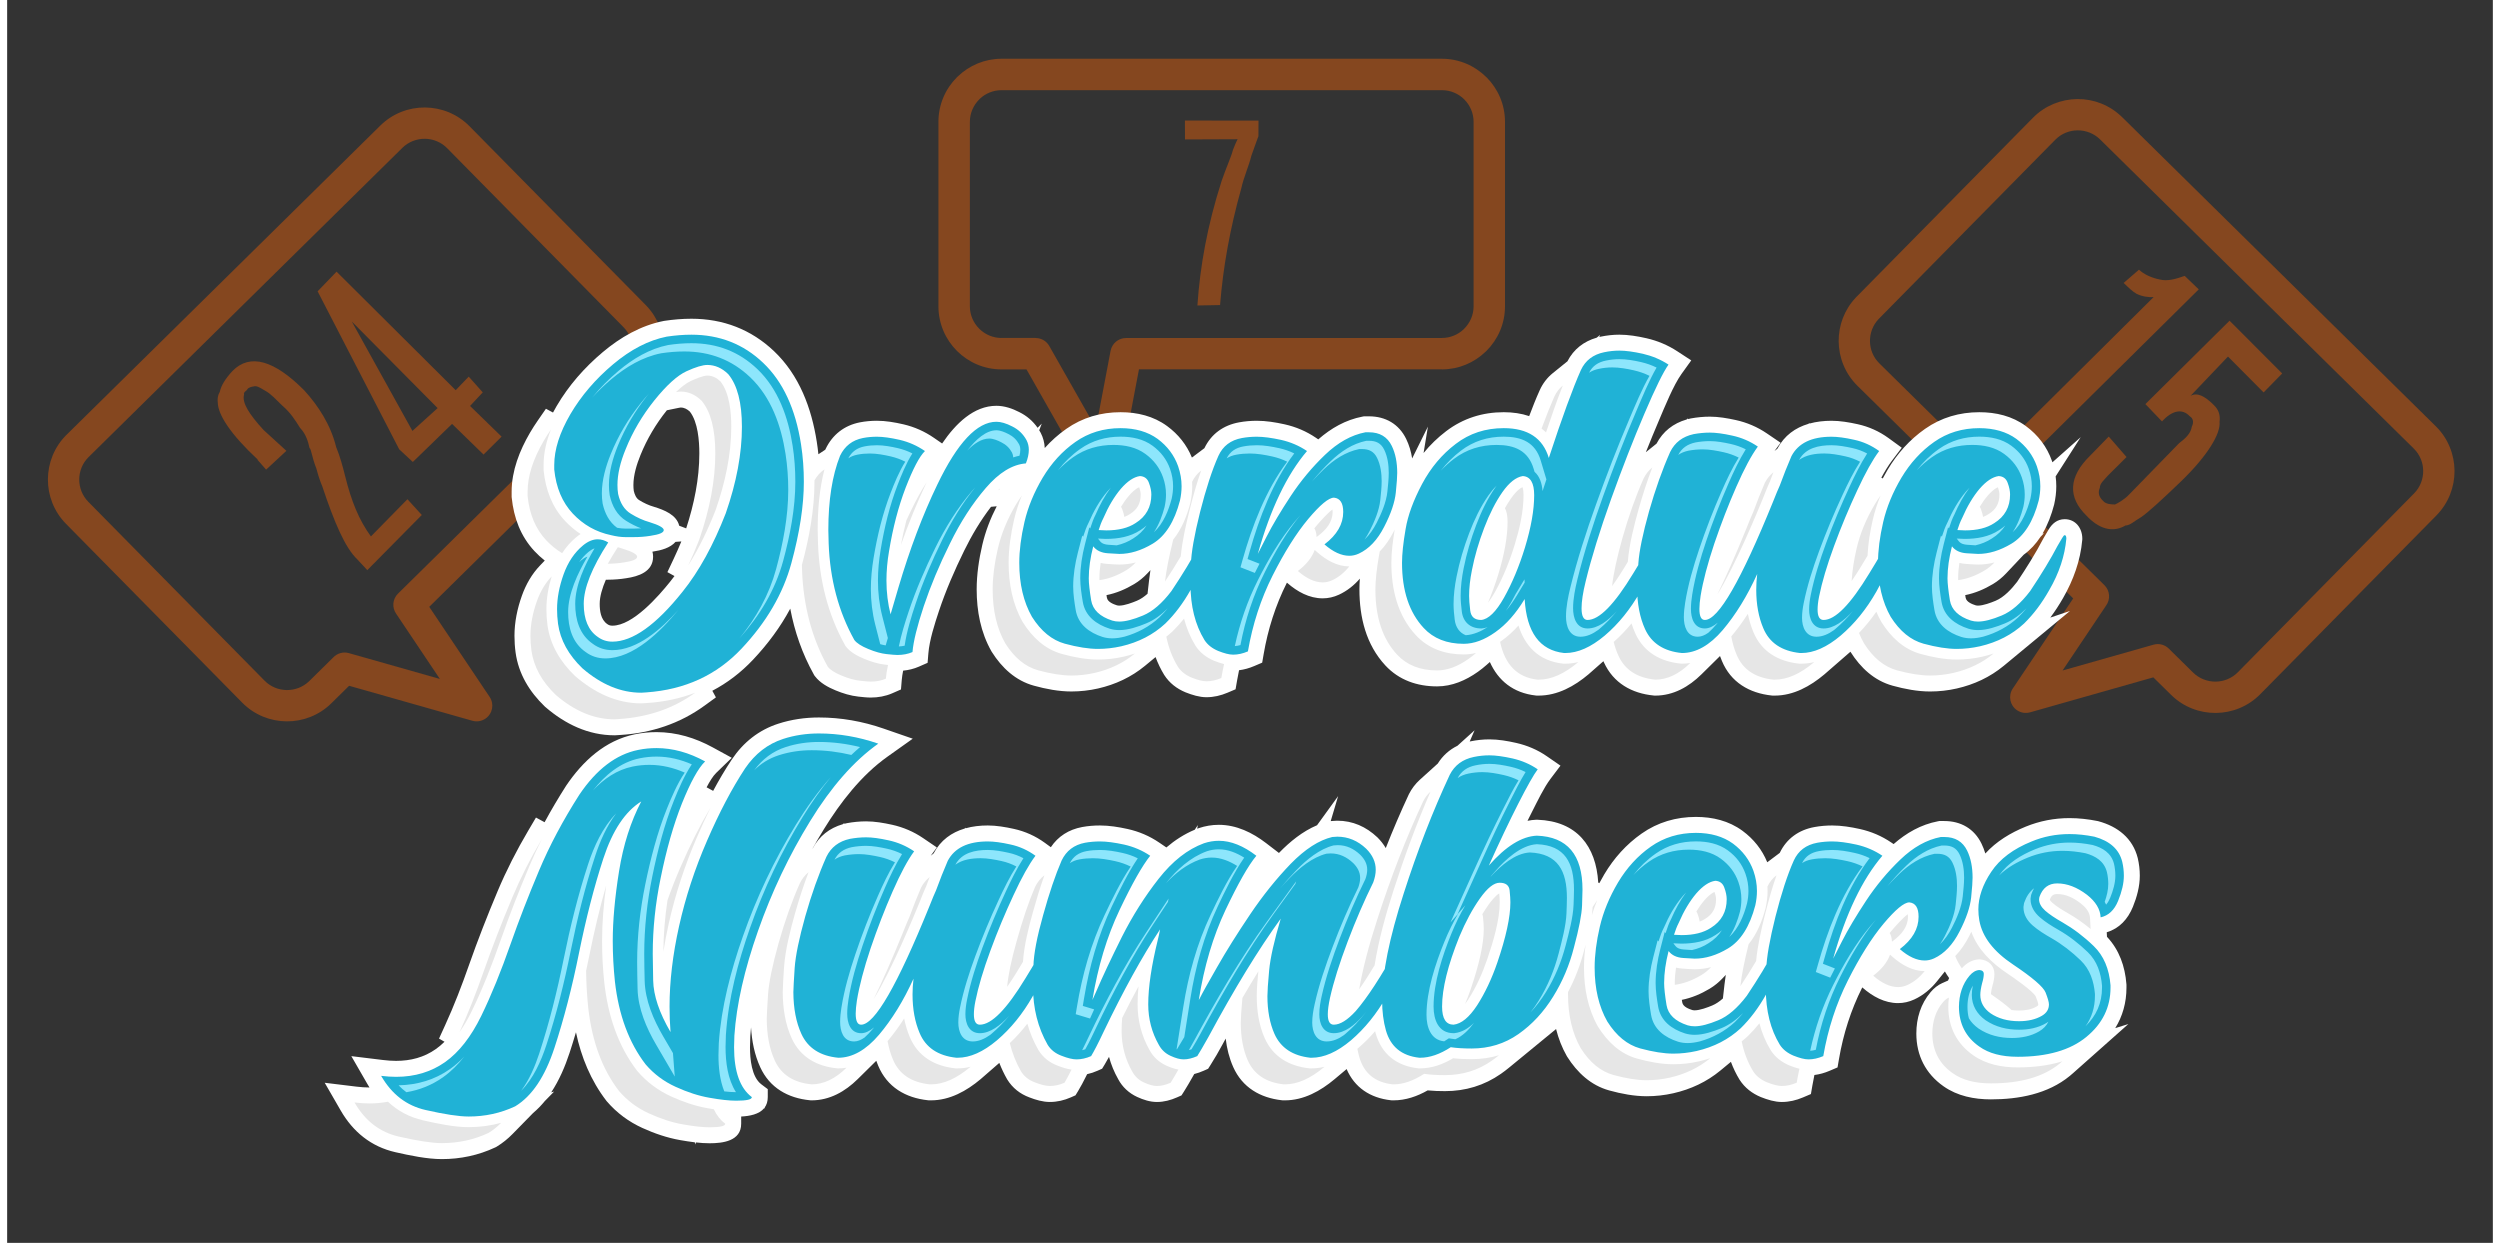 <?xml version="1.0" encoding="UTF-8"?>
<!DOCTYPE svg PUBLIC "-//W3C//DTD SVG 1.1//EN" "http://www.w3.org/Graphics/SVG/1.1/DTD/svg11.dtd">
<!-- Creator: CorelDRAW X6 -->
<svg xmlns="http://www.w3.org/2000/svg" xml:space="preserve" width="175px" height="87px" version="1.1" style="shape-rendering:geometricPrecision; text-rendering:geometricPrecision; image-rendering:optimizeQuality; fill-rule:evenodd; clip-rule:evenodd"
viewBox="0 0 352237 176119"
 xmlns:xlink="http://www.w3.org/1999/xlink">
 <rect x="0" y="0" width="352237" height="176119" fill="#333333" stroke="none"/>
 <defs>
  <style type="text/css">
   <![CDATA[
    .fil0 {fill:none}
    .fil6 {fill:#8DE6FC}
    .fil4 {fill:#E6E6E6}
    .fil3 {fill:white}
    .fil5 {fill:#20B2D6;fill-rule:nonzero}
    .fil2 {fill:#FF6600;fill-opacity:0.4}
    .fil1 {fill:#FF6600;fill-rule:nonzero;fill-opacity:0.4}
   ]]>
  </style>
 </defs>
 <g id="Layer_x0020_1">
  <g id="_822540320">
   <rect class="fil0" width="352237" height="176119"/>
   <g>
    <g>
     <path class="fil1" d="M8431 61598l44457 -43811c1748,-1722 4041,-2573 6324,-2557 2292,17 4579,904 6304,2653l24962 25332 4 -4 4 4c53,53 102,108 148,163 1625,1727 2428,3956 2412,6175 -18,2284 -898,4567 -2635,6286l4 4 -4 4c-46,46 -94,90 -143,131l-30456 30013 8563 12771c683,1018 410,2398 -609,3080 -561,376 -1232,462 -1836,293l-1 3 -17471 -4959 -2523 2486c-1748,1722 -4043,2572 -6324,2556 -2293,-16 -4580,-903 -6303,-2653l-24975 -25344c-1721,-1749 -2573,-4043 -2557,-6325 16,-2292 903,-4579 2653,-6302zm47572 -40644l-44457 43811c-877,863 -1322,2009 -1330,3153 -8,1153 421,2312 1287,3192l24975 25344c863,877 2009,1322 3154,1330 1153,8 2311,-420 3191,-1286l3381 -3332c549,-584 1396,-850 2220,-618l12893 3659 -6176 -9212c-630,-873 -545,-2101 246,-2880l31764 -31302 110 -118 4 -4 4 4 10 -9 4 -4c873,-861 1318,-2007 1326,-3150 8,-1108 -385,-2220 -1181,-3081l-93 -88 -4 -4 4 -4 -9 -10 -4 -4 -24975 -25346c-865,-877 -2010,-1322 -3155,-1330 -1154,-8 -2311,421 -3191,1287z"/>
     <path class="fil1" d="M341037 63569l-44457 -43811c-879,-866 -2038,-1295 -3191,-1287 -1145,8 -2291,454 -3155,1330l-24975 25346 -4 4 -9 10 4 4 -4 4 -93 88c-796,863 -1189,1973 -1181,3081 8,1143 452,2288 1326,3150l4 4 10 9 4 -4 4 4 110 118 31764 31302c791,779 876,2007 246,2880l-6176 9212 12893 -3659c824,-232 1672,35 2220,618l3381 3332c879,865 2038,1294 3191,1286 1145,-8 2291,-454 3154,-1330l24975 -25344c866,-879 1295,-2039 1287,-3192 -8,-1144 -454,-2290 -1330,-3153zm-41342 -46977l44457 43811c1750,1723 2637,4011 2653,6302 16,2282 -835,4575 -2557,6325l-24975 25344c-1723,1750 -4011,2637 -6303,2653 -2281,16 -4575,-834 -6324,-2556l-2523 -2486 -17471 4959 -1 -3c-603,169 -1274,83 -1836,-293 -1018,-683 -1291,-2062 -609,-3080l8563 -12771 -30456 -30013c-48,-41 -96,-85 -143,-131l-4 -4 5 -4c-1737,-1720 -2618,-4003 -2636,-6286 -16,-2219 787,-4448 2412,-6175 46,-55 95,-110 148,-163l4 -4 4 4 24962 -25332c1725,-1748 4012,-2636 6304,-2653 2283,-16 4575,835 6324,2557zm-2254 69208c-66,92 -139,178 -220,261"/>
     <path class="fil1" d="M140904 8325l62415 0c2453,0 4686,1005 6304,2622l4 4 4 -4c1617,1617 2622,3853 2622,6312l0 26153c0,2457 -1007,4693 -2624,6310 -46,46 -94,90 -143,132 -1607,1541 -3784,2492 -6168,2492l0 -9 -42934 1 -2865 15104c-225,1206 -1387,2000 -2593,1775 -685,-128 -1239,-560 -1546,-1129l-8933 -15741 -3545 0c-2460,0 -4696,-1005 -6313,-2622 -1618,-1618 -2623,-3854 -2623,-6313l0 -26152c0,-2460 1005,-4696 2622,-6313 46,-46 94,-90 143,-132 1607,-1540 3784,-2490 6170,-2490zm62415 4455l-62415 0c-1185,0 -2269,466 -3072,1222l-91 96c-813,813 -1318,1933 -1318,3162l0 26152c0,1229 506,2350 1319,3162 813,813 1933,1318 3162,1318l4835 0 0 6c773,1 1524,405 1932,1125l6612 11650 2079 -10963 3 1c192,-1030 1096,-1811 2181,-1811l44775 -1 0 -9c1181,0 2263,-466 3068,-1222l93 -98c813,-813 1320,-1934 1320,-3160l0 -26153c0,-1229 -505,-2349 -1318,-3161l4 -4c-814,-810 -1935,-1313 -3167,-1313z"/>
     <path class="fil2" d="M166895 17080l10430 14 -12 2203c-99,290 -392,1032 -993,2755 -385,1543 -1084,3042 -1428,4606 -1613,5761 -2587,11190 -3015,16572l-3211 59c377,-5579 1401,-11314 3430,-17643 668,-1957 1373,-3446 1604,-4397 421,-1080 659,-1520 659,-1520l-7452 30 -12 -2678z"/>
     <path class="fil2" d="M308569 39094l1992 1910 -23902 23648 -2624 -2580 20128 -19974c-702,53 -1607,-72 -2407,-460 -538,-287 -1156,-887 -1837,-1545l2172 -1878c686,646 1746,1149 2923,1385 1170,301 2366,-96 3554,-507zm828 17002c927,-516 1986,-12 3303,1304 683,657 934,1408 808,2384 179,1646 -1649,4737 -5434,8407 -2939,2834 -4812,4508 -5663,5082 -924,516 -1580,1200 -2228,1189 -1848,1092 -3810,463 -5546,-1405 -2630,-2568 -2573,-5464 545,-8500l2623 -2695 2525 2902 -2634 2621c-592,690 -1146,1106 -1157,1754 -224,533 -245,1173 451,1825 418,484 1059,504 1700,524 371,-159 1297,-675 1959,-1366l7110 -7301c1032,-780 1691,-1472 1820,-2376 284,-536 230,-1169 -295,-1458 -1051,-1141 -2500,-844 -3929,731l-2357 -2457 11927 -11818 7458 7478 -2632 2688 -5050 -5083 -5305 5570z"/>
     <path class="fil2" d="M61002 57830l-12159 -12262 8587 15494 3572 -3232zm-25477 7308c-3911,-3641 -5638,-6376 -5676,-8078 -55,-370 -47,-1002 274,-1502 200,-939 782,-1874 1808,-2989 2498,-2553 5941,-1493 10152,2728 1990,2171 3768,4899 4543,8062 557,1325 967,2904 1270,4105 885,3598 1984,6258 3652,8550l5176 -5274 2035 2236 -7723 7816 -1425 -1534c-1741,-1662 -3261,-5270 -4952,-10332 0,0 -430,-950 -840,-2528 -673,-1713 -717,-2783 -968,-2904 -179,-828 -482,-1968 -1342,-2856 -683,-1092 -1361,-2165 -2479,-3123 -873,-835 -1670,-1727 -2419,-2118 -752,-449 -1246,-767 -1631,-647 -377,52 -818,172 -949,430 -135,242 -570,366 -460,746 -323,1123 719,2779 2771,5010l3229 2948 -2874 2665 -1236 -1411 61 -1zm8470 -23855l2685 -2787 16882 16795 1844 -1922 1991 2232 -1800 1926 4470 4349 -2559 2539 -4461 -4344 -5559 5392 -1932 -1790 -11561 -22390z"/>
    </g>
    <g>
     <path class="fil3" d="M107343 156948l59 93 -131 0c-715,862 -2051,1116 -3255,1176l0 1020c0,2470 -2626,2769 -4475,2769 -643,0 -1300,-46 -1956,-119l22 295 -183 -313c-694,-82 -1385,-193 -2054,-311 -1850,-325 -3653,-945 -5359,-1722 -1940,-886 -3621,-2132 -5013,-3746l-80 -97c-2218,-2881 -3574,-6211 -4314,-9714 -288,977 -590,1949 -906,2915 -630,1921 -1463,3877 -2604,5600l417 -116 -1329 1356c-497,609 -1044,1173 -1646,1680l-2915 2976c-670,683 -1415,1289 -2234,1787l-103 62 -109 52c-2384,1120 -4935,1659 -7569,1659 -2104,0 -4539,-513 -6586,-978 -3441,-782 -6005,-2875 -7758,-5916l-2262 -3923 4496 548c612,74 1231,121 1847,121 2,0 3,0 4,0 -107,-169 -211,-342 -313,-519l-2262 -3923 4496 548c612,74 1231,121 1847,121 2052,0 3954,-485 5638,-1674 434,-307 842,-655 1225,-1034l-780 -447 858 -1877c1275,-2784 2378,-5660 3391,-8549 1235,-3521 2598,-6997 4044,-10437 1242,-2957 2707,-5818 4336,-8580l1110 -1882 1221 664c946,-1752 1967,-3472 3048,-5166 2350,-3480 5517,-6432 9750,-7296 1011,-206 2032,-307 3064,-307 2830,0 5498,816 7969,2166l2695 1473 -2205 2137c-452,438 -925,1206 -1362,2046l928 505c816,-1528 1694,-3022 2646,-4448 1618,-2423 3819,-4181 6595,-5075 1854,-599 3787,-878 5734,-878 3135,0 6199,544 9160,1569l4150 1437 -3579 2544c-3701,2631 -6675,6473 -9032,10310 -549,893 -1078,1795 -1589,2708l33 -26c908,-1730 2366,-2872 4260,-3421l225 -180 -50 132c139,-37 281,-71 425,-102 889,-163 1793,-252 2697,-252 1221,0 2493,220 3683,482 1577,348 3061,983 4396,1892l1944 1322 -864 1171 410 -328c988,-1877 2557,-2973 4389,-3517l173 -138 -38 100c992,-279 2057,-400 3146,-400 1224,0 2505,221 3698,483 1597,352 3072,1016 4395,1979l846 617c1020,-1531 2543,-2507 4432,-2857 835,-154 1683,-222 2531,-222 1304,0 2645,217 3916,499 1607,356 3110,995 4470,1921l1023 695c1198,-1025 2533,-1891 4024,-2515l433 -657 -93 520c76,-29 152,-58 229,-86 918,-307 1869,-470 2837,-470 2493,0 4750,1099 6693,2588l1828 1401c14,-14 29,-29 43,-44 1516,-1562 3318,-3027 5356,-3885l2989 -4129 -1053 3541 865 -55 72 0c2167,0 4077,839 5688,2369 465,465 863,969 1178,1510 1012,-2572 2101,-5123 3282,-7648 389,-762 899,-1447 1534,-2022l2553 -2307c699,-1120 1647,-1962 2790,-2522l2426 -2192 -692 1592c43,-10 86,-19 128,-28 879,-182 1772,-277 2670,-277 1259,0 2564,224 3789,502 1558,354 3020,972 4335,1881l1941 1342 -1422 1883c-917,1215 -1860,3186 -2555,4550 -233,460 -465,920 -694,1382 400,-82 808,-135 1224,-152l89 -4 88 4c5611,199 8317,3758 8622,8905l153 85c225,-428 462,-849 709,-1265 1360,-2281 3109,-4236 5284,-5763 2290,-1608 4897,-2362 7691,-2362 2366,0 4665,543 6594,1960 1586,1165 2784,2662 3518,4467l1770 -1329c969,-2026 2705,-3263 4924,-3664 829,-151 1665,-221 2507,-221 1304,0 2645,217 3916,499 1607,356 3111,995 4470,1921l319 217c1799,-1578 3881,-2772 6266,-3227l210 -40 705 0c2343,0 4243,1085 5277,3209 220,452 397,917 539,1393 1550,-1711 3561,-2926 5713,-3804 1988,-811 4069,-1213 6217,-1213 1329,0 2654,154 3957,412l81 16 80 22c2701,742 4838,2385 5552,5216 191,820 290,1656 290,2497 0,1517 -413,3020 -981,4417 -705,1730 -1924,3069 -3704,3594l35 648c1732,1837 2555,4177 2753,6696l7 89 0 412c0,2142 -553,4062 -1591,5742l1859 -579 -7858 6978c-142,126 -285,248 -431,368 -3120,2572 -7254,3329 -11195,3329 -2370,0 -4744,-471 -6711,-1857 -2539,-1788 -3848,-4371 -3848,-7473 0,-2167 617,-4201 2024,-5868 464,-550 1021,-1008 1684,-1297l781 -340c50,-119 103,-238 159,-356l-50 -70c-199,-281 -383,-569 -553,-867l-1102 1374c-879,1096 -1953,2003 -3233,2595 -728,338 -1499,517 -2302,517 -1907,0 -3608,-948 -5008,-2173l-59 -52c-6,12 -12,23 -18,35 -1603,3183 -2676,6580 -3279,10089l-209 1215 -1135 483c-692,295 -1407,500 -2144,591 -105,493 -200,988 -285,1485l-209 1214 -1134 482c-954,406 -1950,642 -2990,642 -1000,0 -2012,-317 -2978,-698 -1218,-509 -2261,-1296 -3010,-2460 -493,-807 -898,-1654 -1224,-2531l-1491 1234c-1941,1607 -4199,2655 -6651,3215 -1246,284 -2514,426 -3791,426 -1776,0 -3595,-349 -5302,-819 -2612,-719 -4547,-2535 -5967,-4783l-54 -89c-691,-1214 -1185,-2500 -1519,-3831l-6661 5469c-373,307 -758,600 -1154,877 -2362,1656 -5038,2453 -7920,2453 -813,0 -1644,-24 -2462,-105 -1480,844 -3111,1411 -4836,1411l-248 0 -123 -13c-2956,-326 -5162,-1825 -6276,-4419l-1701 1428c-1994,1675 -4378,3004 -7048,3004l-293 0 -123 -13c-3092,-341 -5612,-1814 -6904,-4706 -569,-1276 -904,-2645 -1068,-4033 -159,291 -318,584 -476,875 -519,958 -1063,1906 -1648,2825l-366 576 -624 277c-434,193 -882,353 -1342,466l-279 491c-375,658 -755,1323 -1161,1962l-366 577 -625 277c-901,401 -1863,657 -2854,657 -978,0 -1929,-309 -2809,-716 -1171,-541 -2100,-1418 -2678,-2506 -575,-1014 -1010,-2073 -1306,-3169 -196,368 -398,728 -609,1072l-368 602 -645 287c-479,213 -974,379 -1480,490l-187 373c-340,679 -697,1370 -1092,2018l-368 604 -646 287c-947,421 -1953,657 -2993,657 -990,0 -2016,-305 -2886,-646 -1308,-482 -2392,-1313 -3166,-2572 -426,-748 -795,-1523 -1105,-2320l-2647 2302c-1985,1672 -4373,3005 -7036,3005l-305 0 -119 -12c-3192,-339 -5793,-1874 -7056,-4896 -96,-231 -187,-464 -271,-699l-2627 2594c-1783,1760 -3976,3014 -6538,3014l-109 0 -109 -11c-3139,-302 -5725,-1768 -7063,-4690 -805,-1758 -1185,-3671 -1302,-5638 -42,413 -77,826 -104,1238l-44 1575c0,1603 200,4193 1617,5260l902 679 0 1129c0,622 -167,1107 -446,1484zm135788 -15460l226 -1992c51,-449 113,-901 184,-1353l-432 459c-552,586 -1175,1098 -1867,1512 -1220,731 -2538,1291 -3930,1570 20,125 41,248 61,368 102,617 953,926 1417,1075 111,34 230,42 346,42 732,0 1816,-410 2482,-687 533,-221 1043,-577 1514,-994z"/>
     <g>
      <path class="fil4" d="M289452 127482c50,153 267,362 356,439 639,564 1470,1059 2209,1482 1139,650 2212,1405 3220,2240l-83 -1574c-46,-879 -691,-1570 -1353,-2081 -959,-741 -2065,-1298 -3301,-1298 -597,0 -851,282 -1048,792zm-227845 34505c-1352,0 -3381,-307 -6084,-922 -2704,-615 -4794,-2228 -6300,-4839 753,92 1460,138 2121,138 913,0 1784,-84 2613,-247 1369,1288 3029,2197 5005,2646 1986,452 4377,960 6418,960 1581,0 3128,-201 4626,-617 -560,571 -1157,1051 -1792,1436 -2059,968 -4272,1444 -6607,1444zm2508 -15749c1190,-2599 2340,-5510 3469,-8742 1152,-3273 2474,-6699 3995,-10309 1158,-2767 2563,-5532 4199,-8306 -649,1297 -1255,2613 -1817,3949 -1439,3426 -2798,6888 -4027,10395 -1198,3416 -2523,6830 -4111,10085 -484,990 -1048,1993 -1706,2929zm29460 -18669c549,-1563 1159,-3120 1833,-4669 1384,-3196 2806,-6011 4268,-8454 -664,1350 -1288,2717 -1879,4081 -1732,3992 -3105,8132 -4052,12379 -291,1304 -544,2619 -752,3942 17,-2438 218,-4870 583,-7279zm6562 29618c405,860 944,1543 1616,2049 0,339 -737,507 -2212,507 -983,0 -2243,-138 -3779,-414 -1522,-261 -3135,-784 -4810,-1552 -1689,-768 -3087,-1828 -4240,-3165 -2366,-3073 -3825,-6991 -4363,-11754 -184,-1765 -290,-3532 -306,-5297 163,-748 321,-1498 472,-2248 666,-3296 1437,-6584 2366,-9821 -348,2596 -576,5229 -576,7832 0,1980 99,3959 316,5927 498,4509 1875,8880 4667,12508 1375,1596 2968,2776 4810,3617 1647,752 3390,1352 5175,1665l863 145zm30778 -3528l-184 0c-2596,-276 -4347,-1444 -5208,-3519 -340,-800 -595,-1668 -763,-2607 855,-1013 1634,-2089 2349,-3205 179,895 439,1775 796,2623 1158,2762 3523,4125 6440,4436l79 8 265 0c625,0 1234,-81 1826,-227l-20 18c-1951,1644 -3811,2474 -5578,2474zm-11968 -2362c-1592,1572 -3248,2362 -4948,2362 -2551,-246 -4302,-1368 -5224,-3380 -753,-1645 -1122,-3611 -1137,-5900 15,-537 61,-1674 184,-3441 123,-1752 630,-4195 1506,-7329 891,-3135 1890,-5946 2996,-8435 314,-641 726,-1167 1241,-1581 -733,1924 -1363,3872 -1917,5835 -676,2400 -1384,5140 -1558,7633 -81,1165 -154,2337 -187,3504 14,2275 341,4537 1273,6571 1225,2675 3581,3977 6451,4253l72 7 72 0c402,0 794,-33 1175,-98zm3846 -9727c1223,-2487 2594,-5601 4112,-9343 430,-1075 738,-1844 953,-2289 537,-1476 1091,-2858 1659,-4180 309,-589 712,-1082 1209,-1480 -167,432 -329,866 -488,1302 -351,740 -650,1550 -958,2308 -654,1615 -4000,9731 -6487,13683zm40142 12320c-523,0 -1137,-169 -1860,-507 -707,-323 -1275,-846 -1659,-1567 -984,-1737 -1491,-3642 -1491,-5716 0,-584 26,-1200 78,-1851 744,-1499 1515,-2992 2315,-4469 -82,857 -128,1709 -128,2547 0,2294 557,4465 1687,6459 511,961 1318,1721 2339,2194 554,257 1149,477 1759,581 -487,856 -855,1476 -1104,1868 -691,307 -1337,462 -1935,462zm-12104 -2318c-420,837 -758,1455 -1002,1856 -691,307 -1383,462 -2074,462 -537,0 -1244,-169 -2105,-507 -876,-323 -1536,-846 -1982,-1567 -712,-1250 -1240,-2585 -1586,-4003 904,-851 1730,-1771 2483,-2752 369,1291 887,2539 1565,3729 672,1091 1622,1813 2771,2237 587,231 1259,449 1930,546zm-9127 -11729c145,-1648 590,-3784 1334,-6419 860,-3103 1736,-5685 2612,-7713 331,-695 776,-1254 1334,-1675 -617,1727 -1142,3481 -1625,5209 -615,2198 -1262,4737 -1411,7051 -302,505 -608,1010 -914,1512 -222,364 -716,1151 -1329,2035zm44975 11323l-22 19c-1951,1644 -3810,2474 -5593,2474l-168 0c-2505,-276 -4195,-1398 -5086,-3380 -660,-1491 -999,-3289 -999,-5347 0,-614 74,-1798 233,-3520 734,-1264 1486,-2522 2256,-3765 -109,1149 -225,2371 -225,3512 0,2024 299,4102 1130,5963 1182,2645 3475,3952 6298,4264l83 9 251 0c631,0 1247,-81 1843,-228zm9781 2492l-123 0c-2505,-276 -4072,-1567 -4732,-3872 -105,-375 -195,-765 -270,-1165l71 -60c879,-747 1691,-1562 2440,-2431 26,99 53,198 81,296 843,2965 2978,4624 6017,4959l83 9 206 0c1671,0 3251,-589 4670,-1433 870,99 1761,127 2628,127 1341,0 2633,-181 3866,-552 -329,270 -667,527 -1017,773 -1951,1368 -4164,2043 -6622,2043 -1167,0 -2166,-61 -2965,-184 -1536,999 -2981,1491 -4332,1491zm-4871 -13472c494,-2842 1337,-6113 2536,-9805 1951,-6085 4133,-11692 6530,-16825 275,-538 621,-996 1038,-1373 -1991,4576 -3709,9245 -5230,13962 -1115,3455 -2118,7058 -2691,10651 -675,1123 -1401,2286 -2182,3390zm15008 2079c284,-674 552,-1378 803,-2113 1229,-3595 1844,-6438 1844,-8511 0,-385 -31,-953 -108,-1690 -16,-148 -48,-281 -97,-398 281,-467 577,-922 891,-1364 220,-311 1051,-1398 1507,-1573 40,421 71,843 71,1253 0,2517 -954,5660 -1762,8023 -683,1999 -1558,3977 -2711,5751 -112,172 -262,392 -438,623zm25739 10809c-1321,0 -2888,-246 -4701,-738 -1813,-507 -3365,-1767 -4656,-3810 -1198,-2106 -1797,-4656 -1797,-7651l3 -294c998,-1880 1754,-3873 2294,-5940 65,-248 132,-504 200,-766 -148,1072 -233,2152 -233,3227 0,2923 536,5835 1995,8397 1353,2146 3140,3850 5565,4518 1640,452 3396,792 5102,792 1222,0 2433,-135 3624,-407 545,-125 1081,-274 1603,-450 -1600,1325 -3507,2243 -5712,2752 -1106,246 -2197,369 -3288,369zm-7665 -24540c208,-332 422,-655 646,-968 -287,697 -541,1407 -757,2130 53,-397 92,-787 111,-1163zm16792 8514c-422,448 -883,823 -1383,1123 -1280,767 -2539,1226 -3764,1383l-4 -255c0,-726 64,-1458 174,-2183 298,73 606,119 921,139 559,37 1170,96 1729,96 795,0 1573,-109 2327,-303zm-1618 -6451c-53,-323 -148,-674 -287,-1046 -51,-144 -113,-272 -187,-384 336,-558 709,-1092 1125,-1576 338,-393 895,-968 1451,-1197 127,362 213,710 213,1028 0,1247 -471,2116 -1533,2776 -245,162 -508,293 -782,398zm11636 23292c-553,0 -1245,-184 -2106,-523 -845,-353 -1506,-860 -1951,-1551 -766,-1255 -1310,-2671 -1631,-4247 303,-239 598,-490 884,-756 583,-569 1123,-1172 1626,-1799 352,1331 874,2614 1607,3814 657,1021 1581,1708 2657,2158 454,178 928,347 1409,466 -145,651 -274,1310 -389,1976 -723,307 -1413,462 -2105,462zm-5876 -14141c176,-1556 568,-3536 1166,-5941 1190,-1472 1934,-3314 2412,-5142 184,-828 280,-1617 280,-2409 0,-209 -6,-417 -20,-624 315,-662 742,-1197 1284,-1603 -634,1804 -1151,3672 -1608,5483 -539,2137 -1077,4462 -1281,6676 -709,1207 -1461,2392 -2233,3561zm26115 -2136c-714,890 -1524,1544 -2417,1957 -462,215 -907,307 -1353,307 -1106,0 -2289,-538 -3518,-1614 1206,-914 1997,-1906 2382,-2985l397 348c1255,1099 2794,1986 4509,1987zm-4635 -4166c-23,-523 -129,-934 -320,-1231l276 -336c359,-429 1556,-1811 2294,-2331 14,134 19,274 19,348 0,1467 -950,2548 -2061,3391l-209 158zm14018 20074c-2259,0 -4057,-477 -5409,-1444 -1920,-1337 -2873,-3226 -2889,-5623 16,-1767 507,-3242 1491,-4410 273,-322 558,-551 860,-683 -59,431 -86,873 -86,1320 0,2858 1190,5210 3529,6857 1836,1293 4068,1720 6277,1720 2121,0 4310,-225 6351,-862 -119,106 -242,210 -368,314 -2274,1875 -5532,2812 -9756,2812zm2932 -10392c-670,-618 -1643,-1367 -2920,-2246 14,-388 114,-828 208,-1193 159,-522 282,-1097 282,-1680 0,-1186 -879,-1972 -2025,-2057l-103 -8 -102 6c-965,59 -1762,556 -2386,1264 -397,-560 -708,-1138 -937,-1733 793,-815 1439,-1785 1963,-2807 108,-210 215,-425 319,-643 883,2501 2871,4422 5074,5895 743,497 3671,2500 4054,3286 90,239 336,851 362,1138 -1,141 -117,208 -254,288 -732,429 -1642,561 -2479,561 -354,0 -707,-21 -1055,-71z"/>
      <path class="fil5" d="M65380 158215c-1352,0 -3381,-307 -6084,-922 -2704,-615 -4794,-2228 -6300,-4839 753,92 1460,138 2121,138 2673,0 4977,-707 6944,-2089 1967,-1398 3673,-3580 5116,-6530 1444,-2965 2827,-6376 4180,-10248 1152,-3273 2474,-6699 3995,-10309 1506,-3595 3426,-7191 5731,-10801 2427,-3595 5208,-5715 8327,-6345 876,-184 1737,-261 2613,-261 2289,0 4578,629 6883,1889 -984,953 -2074,2950 -3288,5962 -1198,3011 -2197,6530 -3012,10555 -753,3626 -1122,7221 -1122,10755 0,354 15,1614 61,3765 46,2135 861,4578 2458,7313 -92,-1198 -138,-2412 -138,-3610 0,-3534 446,-7344 1352,-11400 907,-4072 2228,-8113 3964,-12107 1736,-4010 3534,-7421 5393,-10248 1414,-2074 3211,-3472 5409,-4179 1613,-522 3303,-768 5040,-768 2826,0 5623,476 8419,1444 -3457,2457 -6669,6114 -9649,10970 -2996,4870 -5454,10048 -7390,15564 -1935,5501 -3057,10448 -3349,14827l-45 1659c0,3457 845,5808 2519,7068 0,339 -737,507 -2212,507 -983,0 -2243,-138 -3779,-414 -1522,-261 -3135,-784 -4810,-1552 -1689,-768 -3087,-1828 -4240,-3165 -2366,-3073 -3825,-6991 -4363,-11754 -200,-1920 -307,-3841 -307,-5761 0,-2827 292,-6115 892,-9864 599,-3749 1659,-7053 3149,-9895 -2274,1414 -4071,4102 -5377,8097 -1305,3995 -2442,8435 -3441,13352 -984,4901 -2151,9402 -3488,13474 -1337,4087 -3181,6837 -5562,8281 -2059,968 -4272,1444 -6607,1444zm69309 -8328l-184 0c-2596,-276 -4347,-1444 -5208,-3519 -660,-1551 -999,-3365 -999,-5439 0,-722 46,-1475 138,-2243 -1413,3119 -3042,5761 -4886,7943 -1844,2167 -3780,3258 -5777,3258 -2551,-246 -4302,-1368 -5224,-3380 -753,-1645 -1122,-3611 -1137,-5900 15,-537 61,-1674 184,-3441 123,-1752 630,-4195 1506,-7329 891,-3135 1890,-5946 2996,-8435 661,-1352 1767,-2197 3334,-2535 753,-138 1521,-215 2289,-215 845,0 1905,138 3196,429 1290,277 2504,799 3610,1552 -907,1229 -1921,3119 -3042,5670 -1122,2550 -2167,5254 -3135,8097 -953,2858 -1598,5316 -1936,7390 -107,722 -168,1337 -168,1844 0,1045 246,1567 768,1567 1920,0 5131,-5577 9664,-16747 430,-1075 738,-1844 953,-2289 537,-1476 1091,-2858 1659,-4180 969,-1844 2858,-2750 5670,-2750 845,0 1920,138 3211,430 1290,276 2474,814 3549,1598 -906,1198 -1936,3042 -3103,5562 -1168,2505 -2274,5131 -3288,7897 -1014,2751 -1721,5147 -2121,7144 -153,753 -215,1368 -215,1859 0,984 276,1476 845,1476 1659,0 3810,-2197 6484,-6607 1352,-2196 2320,-3872 2889,-5055 138,-230 261,-353 353,-353 184,0 276,168 276,491 -245,2458 -1075,4963 -2504,7483 -1429,2520 -3120,4594 -5070,6253 -1951,1644 -3811,2474 -5578,2474zm32020 231c-523,0 -1137,-169 -1860,-507 -707,-323 -1275,-846 -1659,-1567 -984,-1737 -1491,-3642 -1491,-5716 0,-2458 462,-5516 1353,-9141 123,-477 230,-969 323,-1491 -2551,3872 -5209,8697 -7974,14458 -799,1705 -1414,2873 -1798,3503 -691,307 -1383,462 -2074,462 -537,0 -1244,-169 -2105,-507 -876,-323 -1536,-846 -1982,-1567 -1383,-2428 -2074,-5178 -2074,-8236 0,-215 15,-1182 61,-2903 45,-1737 507,-4149 1383,-7252 860,-3103 1736,-5685 2612,-7713 660,-1383 1767,-2228 3318,-2520 691,-123 1399,-184 2121,-184 937,0 2074,153 3426,446 1353,307 2581,830 3688,1582 -1107,1383 -2566,3948 -4348,7698 -1782,3749 -3058,7989 -3841,12737l492 -1091c953,-2243 2197,-4855 3687,-7851 1506,-2981 3242,-5731 5209,-8235 1967,-2505 4102,-4180 6407,-5025 691,-231 1398,-354 2121,-354 1705,0 3472,707 5316,2121 -1153,1383 -2596,3948 -4379,7698 -1767,3749 -3027,7989 -3779,12737l138 -230c353,-723 1182,-2197 2458,-4425 1275,-2244 2826,-4717 4655,-7437 1828,-2719 3765,-5116 5777,-7206 2028,-2074 3995,-3349 5884,-3795l722 -46c1521,0 2889,568 4087,1705 906,907 1352,1890 1352,2981 0,568 -123,1168 -353,1798 -1260,2550 -2474,5346 -3627,8389 -1152,3042 -1997,5715 -2504,7989 -200,937 -307,1705 -307,2304 0,984 276,1476 845,1476 907,0 1936,-645 3120,-1936 1613,-1859 3564,-4839 5838,-8958 338,-752 584,-1121 768,-1121 154,0 231,168 231,491 -216,2458 -1029,4963 -2458,7483 -1429,2520 -3119,4594 -5055,6253 -1951,1644 -3810,2474 -5593,2474l-168 0c-2505,-276 -4195,-1398 -5086,-3380 -660,-1491 -999,-3289 -999,-5347 0,-630 78,-1860 246,-3657 169,-1797 723,-4240 1644,-7329 -3149,4348 -6576,9940 -10263,16793 -722,1290 -1245,2181 -1567,2688 -691,307 -1337,462 -1935,462zm33525 -231l-123 0c-2505,-276 -4072,-1567 -4732,-3872 -354,-1260 -538,-2674 -538,-4225 0,-3810 1014,-8881 3058,-15180 1951,-6085 4133,-11692 6530,-16825 691,-1352 1828,-2196 3411,-2520 722,-153 1460,-230 2212,-230 876,0 1967,153 3288,446 1321,307 2505,814 3549,1536 -568,753 -1490,2382 -2766,4886 -1275,2504 -2658,5423 -4163,8757 2396,-2735 4670,-4149 6806,-4240 4318,153 6469,2704 6469,7651 0,184 -16,922 -61,2212 -46,1291 -430,3288 -1153,5977 -630,2489 -1613,4824 -2949,6975 -1337,2166 -2965,3933 -4917,5301 -1951,1368 -4164,2043 -6622,2043 -1167,0 -2166,-61 -2965,-184 -1536,999 -2981,1491 -4332,1491zm4731 -4686c1107,-123 2213,-1029 3334,-2735 1107,-1721 2074,-3749 2874,-6085 1229,-3595 1844,-6438 1844,-8511 0,-385 -31,-953 -108,-1690 -77,-723 -553,-1091 -1413,-1091 -814,0 -1737,737 -2796,2228 -1045,1475 -2029,3288 -2920,5424 -1628,4041 -2442,7344 -2442,9894 0,1721 552,2566 1628,2566zm31144 4102c-1321,0 -2888,-246 -4701,-738 -1813,-507 -3365,-1767 -4656,-3810 -1198,-2106 -1797,-4656 -1797,-7651 0,-1737 246,-3672 737,-5793 492,-2105 1353,-4194 2581,-6268 1245,-2074 2781,-3765 4641,-5070 1859,-1306 3995,-1951 6391,-1951 2105,0 3856,507 5254,1521 1383,1029 2351,2319 2904,3872 323,937 492,1875 492,2842 0,660 -78,1337 -231,2028 -783,2997 -2074,5040 -3872,6115 -1614,968 -3196,1444 -4717,1444 -153,0 -691,-31 -1629,-93 -921,-61 -1613,-384 -2073,-983 -415,1613 -630,3134 -630,4532 0,723 122,1767 338,3120 231,1352 1229,2304 2996,2873 307,93 630,138 999,138 861,0 1982,-291 3349,-860 1368,-568 2704,-1721 4026,-3457 1644,-2458 2934,-4594 3872,-6391 292,-522 522,-891 676,-1152 153,-261 261,-384 353,-384 154,0 231,168 231,491 -215,2428 -1014,4871 -2427,7298 -1030,1828 -2212,3411 -3565,4732 -1705,1582 -3795,2658 -6253,3226 -1106,246 -2197,369 -3288,369zm1168 -16793c1721,0 3103,-338 4148,-1029 1506,-937 2244,-2290 2244,-4057 0,-476 -108,-1029 -338,-1644 -216,-614 -646,-936 -1276,-968 -876,123 -1767,723 -2703,1798 -922,1091 -1752,2474 -2474,4148 -276,538 -491,1107 -675,1705l1075 46zm17977 17608c-553,0 -1245,-184 -2106,-523 -845,-353 -1506,-860 -1951,-1551 -1321,-2166 -1982,-4809 -1982,-7928 0,-123 15,-1044 61,-2765 46,-1721 492,-4210 1306,-7468 830,-3257 1689,-5915 2596,-7943 630,-1383 1736,-2228 3334,-2520 691,-123 1382,-184 2105,-184 937,0 2074,153 3426,446 1352,307 2581,830 3687,1582 -2842,3334 -5178,8190 -6975,14581l1260 -2474c845,-1660 1982,-3565 3396,-5716 1428,-2166 3057,-4117 4870,-5854 1812,-1736 3718,-2811 5731,-3195l491 0c1537,0 2613,645 3242,1936 522,1075 768,2351 768,3825 0,507 -61,1444 -200,2781 -139,1353 -676,2965 -1644,4840 -953,1874 -2167,3150 -3595,3810 -462,215 -907,307 -1353,307 -1106,0 -2289,-538 -3518,-1614 1782,-1352 2658,-2873 2658,-4593 0,-1260 -430,-1936 -1306,-2028 -753,0 -1967,1014 -3672,3042 -1690,2028 -3365,4701 -5040,8020 -1659,3303 -2827,6883 -3488,10724 -723,307 -1413,462 -2105,462zm29623 -369c-2259,0 -4057,-477 -5409,-1444 -1920,-1337 -2873,-3226 -2889,-5623 16,-1767 507,-3242 1491,-4410 430,-507 891,-783 1398,-814 415,31 630,216 630,553 0,354 -77,783 -231,1290 -168,661 -261,1230 -261,1675 0,1044 477,1920 1444,2612 1107,753 2458,1122 4041,1122 1290,0 2382,-261 3242,-768 661,-384 999,-922 999,-1614 0,-338 -169,-891 -476,-1689 -323,-799 -1860,-2121 -4609,-3964 -2766,-1844 -4363,-3918 -4779,-6238 -92,-537 -138,-1060 -138,-1567 0,-1736 615,-3518 1828,-5331 1214,-1828 3134,-3258 5730,-4302 1660,-691 3442,-1045 5362,-1045 1107,0 2274,123 3519,369 2182,600 3503,1782 3948,3549 154,661 231,1321 231,1983 0,1060 -276,2243 -814,3564 -537,1321 -1367,2089 -2474,2335 -61,-1167 -707,-2228 -1936,-3195 -1413,-1076 -2811,-1614 -4224,-1614 -1230,0 -2074,645 -2520,1936l-46 307c0,568 292,1107 876,1629 584,507 1398,1060 2458,1660 1521,875 2996,1982 4410,3349 1413,1367 2196,3226 2381,5562l0 323c0,2781 -1137,5116 -3426,6990 -2274,1875 -5532,2812 -9756,2812z"/>
      <path class="fil6" d="M72833 154575c1738,-1732 2842,-4240 3570,-6462 1429,-4361 2544,-8840 3452,-13337 918,-4547 2035,-9077 3477,-13489 677,-2070 1619,-4235 2980,-6031 -1917,1967 -3151,4657 -3983,7201 -1442,4412 -2559,8942 -3477,13489 -908,4497 -2023,8976 -3452,13337 -577,1761 -1389,3700 -2566,5291zm28790 79c557,65 1115,109 1654,110 -1170,-1842 -1476,-4235 -1475,-6401l47 -1706c342,-5128 1717,-10314 3415,-15147 1939,-5519 4437,-10810 7500,-15795 1180,-1919 2492,-3819 3954,-5593 -1871,2097 -3514,4416 -4958,6764 -3063,4985 -5561,10276 -7500,15795 -1698,4833 -3073,10019 -3415,15147l-47 1706c-1,1692 185,3522 824,5120zm18003 -47674c402,-384 814,-756 1234,-1115 -1907,-477 -3855,-726 -5837,-726 -1586,0 -3159,223 -4669,710 -1873,604 -3349,1736 -4494,3298 969,-965 2124,-1686 3491,-2127 1510,-487 3083,-710 4669,-710 1902,0 3774,230 5606,670zm-25276 42249l-1387 -2375c-1377,-2357 -2563,-5126 -2623,-7895 -27,-1260 -61,-2530 -61,-3790 0,-3694 405,-7379 1147,-10997 744,-3633 1693,-7314 3073,-10761 593,-1481 1467,-3545 2521,-5099 -1577,-688 -3245,-1098 -4996,-1098 -799,0 -1588,77 -2372,237 -2763,563 -4941,2401 -6634,4553 1525,-1625 3385,-2924 5630,-3382 784,-160 1573,-237 2372,-237 1751,0 3419,410 4996,1098 -1054,1554 -1927,3618 -2521,5099 -1380,3447 -2329,7128 -3073,10761 -741,3619 -1147,7303 -1147,10997 0,1261 35,2531 61,3790 61,2769 1247,5539 2623,7895l2645 4527 -254 -3324zm-29575 495c-615,651 -1286,1247 -2016,1763 -2176,1538 -4647,2249 -7289,2307 341,361 708,687 1103,977 1852,-309 3596,-992 5182,-2113 1149,-813 2148,-1820 3020,-2934zm145442 -25525l59 -29c1411,-1526 3419,-3259 5494,-3372 4012,162 5256,2663 5256,6444 0,717 -36,1452 -61,2170 -62,1751 -672,4019 -1115,5715 -612,2343 -1532,4584 -2808,6644 -364,589 -756,1153 -1178,1692 819,-870 1541,-1830 2181,-2863 1276,-2061 2196,-4301 2808,-6644 443,-1696 1052,-3964 1115,-5715 25,-717 61,-1452 61,-2170 0,-3781 -1244,-6282 -5256,-6444 -2286,125 -4490,2213 -5905,3828l-651 743zm-2358 20746c-769,753 -1686,1336 -2759,1455l-67 7 -67 0c-2157,0 -2834,-1923 -2834,-3773 0,-3406 1258,-7227 2531,-10349 559,-1370 1211,-2718 1969,-3996l-1107 1263 3335 -7388c1337,-2961 2713,-5913 4187,-8809 610,-1198 1343,-2690 2126,-3954 -664,-332 -1367,-577 -2101,-744 -961,-218 -2031,-415 -3021,-415 -662,0 -1320,70 -1968,205 -1150,238 -2001,791 -2541,1811 433,-310 945,-518 1538,-640 649,-135 1306,-205 1968,-205 990,0 2059,197 3021,415 734,167 1437,412 2101,744 -783,1264 -1516,2757 -2126,3954 -1474,2896 -2850,5848 -4187,8809l-3335 7388 1107 -1263c-758,1279 -1411,2627 -1969,3996 -1273,3122 -2531,6944 -2531,10349 0,1751 607,3566 2501,3756l280 -176 386 -251 455 70c154,24 311,45 468,62 1066,-467 1943,-1375 2640,-2321zm-18423 1728l215 -179c526,-447 1024,-921 1495,-1419 160,-189 320,-381 476,-576l-309 398c463,-501 900,-1026 1313,-1569 -205,256 -414,507 -627,752 -1016,1108 -2414,2327 -4009,2327 -1527,0 -2051,-1367 -2051,-2682 0,-846 154,-1738 336,-2564 607,-2760 1554,-5517 2554,-8157 1084,-2863 2288,-5688 3643,-8434 149,-422 258,-878 258,-1326 0,-856 -405,-1533 -976,-2106 -920,-873 -1962,-1375 -3199,-1376l-596 38c-1982,501 -3813,2007 -5202,3439 -824,849 -1613,1733 -2368,2644 444,-502 899,-993 1365,-1473 1389,-1432 3220,-2938 5202,-3439l596 -38c1237,1 2278,503 3199,1376 571,573 976,1249 976,2106 0,448 -110,904 -258,1326 -1354,2746 -2558,5571 -3643,8434 -1000,2640 -1947,5398 -2554,8157 -182,825 -336,1717 -336,2564 0,1315 524,2682 2051,2682 888,0 1716,-379 2450,-905zm-22630 290l863 -5454c712,-4498 1927,-8940 3880,-13064 1001,-2114 2301,-4838 3751,-6912 -1088,-681 -2314,-1184 -3597,-1184 -594,0 -1175,103 -1705,280 -2343,860 -4256,2604 -5789,4532 1341,-1444 2928,-2680 4786,-3361 530,-176 1111,-280 1705,-280 1283,0 2509,503 3597,1184 -1451,2073 -2751,4798 -3751,6912 -1952,4124 -3168,8566 -3880,13064l-949 5992 50 20 1039 -1729zm-12772 -3930l-1608 -487 172 -1044c742,-4498 1982,-8934 3942,-13058 1002,-2108 2267,-4740 3676,-6816 -691,-344 -1422,-599 -2188,-768 -1016,-225 -2122,-417 -3165,-417 -637,0 -1275,49 -1901,164 -1108,205 -1883,748 -2380,1713 386,-266 842,-443 1377,-542 626,-115 1264,-164 1901,-164 1043,0 2149,192 3165,417 765,169 1496,424 2188,768 -1410,2076 -2674,4708 -3676,6816 -1960,4125 -3200,8560 -3942,13058l-172 1044 2027 613 585 -1297zm-1701 5786c150,-34 296,-78 441,-128 560,-971 1065,-2063 1539,-3055 2382,-4990 5011,-9982 8055,-14602l2129 -3230 86 -481 -3218 4882c-3044,4620 -5673,9613 -8055,14602 -310,649 -634,1340 -977,2013zm15123 -12c127,-34 252,-74 374,-119 465,-749 903,-1517 1321,-2293 3122,-5766 6498,-11611 10347,-16926l3050 -4211 109 -365 -4162 5747c-3848,5315 -7225,11160 -10347,16926 -225,416 -455,830 -692,1241zm-25455 -4876c-1265,1389 -2709,2478 -4161,2478 -1527,0 -2051,-1367 -2051,-2682 0,-699 101,-1413 239,-2097 497,-2475 1300,-4955 2171,-7323 996,-2709 2110,-5373 3326,-7990 712,-1532 1533,-3224 2487,-4704 -658,-349 -1357,-606 -2098,-769 -936,-206 -1991,-402 -2952,-402 -1791,0 -3668,375 -4581,2065l-10 22c985,-725 2308,-917 3587,-917 961,0 2016,196 2952,402 740,163 1440,420 2098,769 -953,1480 -1775,3172 -2487,4704 -1216,2617 -2330,5281 -3326,7990 -871,2367 -1673,4847 -2171,7323 -138,683 -239,1398 -239,2097 0,1315 524,2682 2051,2682 835,0 1667,-359 2465,-929l12 -10 175 -146c920,-780 1755,-1640 2513,-2564zm-19148 1654c-629,524 -1247,824 -1836,824 -1561,0 -1975,-1507 -1975,-2774 0,-677 77,-1366 184,-2033 407,-2559 1158,-5133 1984,-7585 936,-2777 1994,-5515 3174,-8198 686,-1560 1487,-3287 2429,-4796 -681,-342 -1402,-596 -2153,-762 -933,-205 -1979,-401 -2937,-401 -694,0 -1389,70 -2035,188 -1119,241 -1934,781 -2448,1770 406,-287 887,-479 1444,-600 646,-119 1341,-188 2035,-188 958,0 2004,196 2937,401 751,166 1472,420 2153,762 -942,1509 -1743,3236 -2429,4796 -1180,2683 -2238,5420 -3174,8198 -826,2452 -1577,5026 -1984,7585 -107,667 -184,1356 -184,2033 0,1267 413,2774 1975,2774 478,0 976,-198 1483,-553 412,-369 791,-771 1135,-1176 75,-87 149,-176 222,-266zm112158 -13345l40 -130c201,-653 434,-1274 729,-1846 576,-1332 1270,-2640 2147,-3803 -172,175 -336,355 -493,536 -1124,1311 -1975,2858 -2658,4437 -295,572 -527,1193 -729,1846l-40 130 -127 -165 -617 2394c-405,1572 -668,3208 -668,4833 0,1079 178,2253 354,3316 339,2053 1932,3218 3816,3824 462,139 910,196 1369,196 571,0 1168,-96 1758,-246 1844,-528 3512,-1415 4917,-2718 419,-409 814,-841 1187,-1292 -888,888 -1901,1657 -3046,2132 -1156,480 -2549,953 -3813,953 -459,0 -907,-57 -1369,-196 -1885,-607 -3478,-1771 -3816,-3824 -176,-1064 -354,-2237 -354,-3316 0,-1625 264,-3261 668,-4833l617 -2394 127 165zm7978 -418c-271,241 -569,463 -895,666 -1417,938 -3143,1230 -4866,1229l-1117 -48 282 365c288,374 746,485 1197,515 372,25 779,62 1168,80 830,-190 1621,-498 2334,-970 805,-501 1439,-1118 1899,-1837zm1039 954c1342,-1212 2086,-3091 2523,-4762 128,-580 200,-1162 200,-1756 0,-839 -144,-1649 -423,-2442 -478,-1360 -1319,-2446 -2481,-3300 -1318,-969 -2931,-1287 -4540,-1287 -2080,0 -3993,535 -5698,1732 -1222,858 -2273,1882 -3171,3043 654,-689 1375,-1315 2168,-1872 1705,-1198 3619,-1732 5698,-1732 1609,0 3222,318 4540,1287 1162,854 2002,1940 2481,3300 279,793 423,1603 423,2442 0,594 -71,1176 -200,1756 -314,1197 -784,2502 -1520,3591zm12269 15983c681,-3602 1822,-7088 3474,-10368 1405,-2793 3049,-5649 5043,-8073 -330,364 -619,710 -855,992 -2062,2462 -3752,5391 -5192,8252 -1494,2967 -2572,6104 -3267,9342 272,-19 536,-70 796,-144zm17585 -14949c717,-666 1280,-1516 1719,-2372 675,-1318 1364,-2926 1517,-4413 88,-855 193,-1797 193,-2657 0,-1116 -152,-2284 -646,-3297 -450,-923 -1147,-1258 -2158,-1258l-372 0c-1936,398 -3604,1509 -5015,2860 -954,914 -1851,1885 -2685,2906 538,-598 1099,-1177 1681,-1735 1411,-1352 3079,-2462 5015,-2860l372 0c1011,0 1708,335 2158,1258 494,1013 646,2180 646,3297 0,860 -105,1802 -193,2657 -153,1487 -842,3095 -1517,4413 -209,408 -446,815 -716,1201zm-14883 3424l-1697 -664 297 -1052c1336,-4749 3293,-9892 6322,-13916 -676,-331 -1389,-577 -2134,-742 -1017,-225 -2122,-417 -3165,-417 -635,0 -1264,52 -1890,165 -1100,199 -1898,712 -2388,1699 390,-262 852,-432 1385,-528 626,-113 1255,-165 1890,-165 1043,0 2148,192 3165,417 745,165 1458,412 2134,742 -3029,4024 -4986,9167 -6322,13916l-297 1052 2037 797 664 -1304zm19550 2437c-544,901 -761,1929 -761,3011 0,579 66,1121 200,1624 331,550 794,1029 1361,1435 1427,971 3060,1346 4742,1346 1336,0 2688,-252 3851,-934 590,-346 1043,-809 1313,-1372 -99,71 -202,138 -310,201 -1163,682 -2515,934 -3851,934 -1682,0 -3315,-375 -4742,-1346 -1217,-870 -1950,-2083 -1950,-3594 0,-423 58,-863 147,-1305zm15975 5748c1511,-1477 2330,-3262 2330,-5472l0 -274c-148,-1788 -699,-3473 -2013,-4744 -1259,-1217 -2647,-2299 -4170,-3169 -909,-519 -1870,-1109 -2657,-1803 -750,-661 -1285,-1509 -1285,-2534l0 -91 77 -505 36 -104c106,-307 233,-592 382,-855 -624,476 -1090,1168 -1386,2025l-36 104 -77 505 0 91c0,1026 535,1873 1285,2534 787,693 1748,1283 2657,1803 1523,870 2911,1951 4170,3169 1313,1271 1865,2956 2013,4744l0 274c0,1656 -460,3072 -1327,4301zm2710 -17618c73,127 141,258 202,392 247,-279 432,-624 583,-993 392,-963 725,-2061 725,-3110 0,-577 -69,-1148 -194,-1688 -388,-1541 -1616,-2274 -3034,-2665 -1080,-214 -2161,-341 -3263,-341 -1698,0 -3335,315 -4907,956 -1950,795 -3844,1947 -5073,3695 1148,-1116 2593,-1922 4069,-2524 1572,-642 3209,-956 4907,-956 1102,0 2183,127 3263,341 1418,391 2645,1124 3034,2665 126,540 194,1111 194,1688 0,847 -217,1725 -507,2539z"/>
     </g>
    </g>
    <g>
     <path class="fil3" d="M289821 65513l4013 -3564 -3553 5557c61,462 92,929 92,1401 0,847 -101,1691 -305,2600 -372,1423 -896,2839 -1643,4105l203 -53 -503 534c-634,964 -1411,1824 -2366,2511l-2495 2647c-552,586 -1175,1098 -1867,1512 -1220,731 -2538,1291 -3930,1570 20,125 41,248 61,368 102,617 953,926 1417,1075 111,34 230,42 346,42 732,0 1816,-410 2482,-687 1195,-496 2275,-1671 3053,-2685 1317,-1972 2610,-4019 3738,-6179 227,-405 467,-797 701,-1195 507,-861 1229,-1499 2302,-1499 1557,0 2493,1288 2493,2753l0 100 -9 100c-259,2928 -1261,5687 -2719,8225 -547,953 -1144,1879 -1806,2765l2791 -938 -9384 7769c-1941,1607 -4199,2655 -6651,3215 -1246,284 -2514,426 -3791,426 -1776,0 -3595,-349 -5302,-819 -2612,-719 -4547,-2535 -5967,-4783l-20 -32 -3693 3212c-1985,1672 -4373,3005 -7036,3005l-305 0 -119 -12c-3192,-339 -5793,-1874 -7056,-4896 -96,-231 -187,-464 -271,-699l-2627 2594c-1783,1760 -3976,3014 -6538,3014l-109 0 -109 -11c-3139,-302 -5726,-1768 -7063,-4690 -27,-58 -53,-116 -78,-174l-2123 1869c-1993,1679 -4379,3005 -7050,3005l-295 0 -124 -14c-3196,-355 -5326,-2125 -6498,-4746l-461 409c-395,350 -808,679 -1239,984 -1707,1211 -3656,2061 -5779,2061 -2816,0 -5389,-879 -7327,-2965 -2744,-2953 -3677,-6833 -3677,-10774 0,-503 21,-1013 60,-1525 -826,951 -1811,1738 -2963,2271 -728,338 -1499,517 -2302,517 -1907,0 -3608,-948 -5008,-2173l-59 -52c-6,12 -12,23 -18,35 -1603,3183 -2676,6580 -3279,10089l-209 1215 -1135 483c-692,295 -1407,500 -2144,591 -105,493 -200,988 -285,1485l-209 1214 -1134 482c-954,406 -1950,642 -2990,642 -1000,0 -2012,-317 -2978,-698 -1218,-509 -2261,-1296 -3010,-2460 -493,-807 -898,-1654 -1224,-2531l-1491 1234c-1941,1607 -4199,2655 -6651,3215 -1246,284 -2514,426 -3791,426 -1776,0 -3595,-349 -5302,-819 -2612,-719 -4547,-2535 -5967,-4783l-54 -89c-1525,-2678 -2093,-5714 -2093,-8770 0,-2115 317,-4248 796,-6305 445,-1911 1148,-3741 2045,-5478l-807 76c-1483,1926 -2733,4036 -3801,6212 -1366,2781 -2607,5643 -3587,8583 -593,1778 -1335,4096 -1490,5970l-110 1344 -1235 542c-711,312 -1464,492 -2231,566 -86,437 -159,881 -196,1321l-110 1345 -1236 542c-966,423 -2009,605 -3060,605 -567,0 -1179,-76 -1744,-135 -1103,-117 -2196,-459 -3218,-879 -1076,-443 -2207,-1056 -2923,-1999l-97 -127 -78 -140c-1639,-2941 -2722,-6067 -3333,-9318 -1402,2621 -3193,5025 -5265,7225 -1740,1846 -3673,3311 -5779,4412l510 934 -1607 1169c-3519,2562 -7553,3878 -11888,4156l-795 51 -72 0c-3738,0 -7018,-1604 -9805,-4006l-90 -82c-2172,-2088 -3717,-4625 -4130,-7639 -108,-783 -159,-1575 -159,-2366 0,-1948 399,-3864 1053,-5693 570,-1596 1411,-3072 2588,-4297l652 -678c-518,-407 -1004,-855 -1456,-1337 -1968,-2104 -2940,-4731 -3226,-7572l-12 -113 0 -744c0,-2964 1124,-5818 2597,-8345 347,-595 721,-1174 1113,-1741l1149 -1661 1003 537c164,-308 334,-612 510,-912 1717,-2933 3953,-5473 6550,-7657 2498,-2099 5377,-3763 8605,-4404l107 -19c1270,-190 2554,-301 3838,-301 4498,0 8473,1512 11732,4619 3566,3399 5292,8050 6037,12828 91,583 167,1168 227,1755l978 -645 15 -40 33 -69c967,-2023 2650,-3334 4850,-3765 796,-155 1606,-226 2416,-226 1249,0 2539,222 3754,504 1566,364 3014,1011 4338,1924l1149 793c1929,-2834 4492,-5342 7691,-5342 1148,0 2275,392 3241,893 1056,519 1925,1262 2597,2225l589 -593 -360 942c74,119 144,242 213,368 347,667 537,1399 571,2147 905,-1010 1920,-1919 3050,-2712 2290,-1608 4897,-2362 7691,-2362 2366,0 4665,543 6594,1960 1586,1165 2784,2662 3518,4467l1770 -1329c969,-2026 2705,-3263 4924,-3664 829,-151 1665,-221 2507,-221 1304,0 2645,217 3916,499 1607,356 3111,995 4470,1921l319 217c1799,-1578 3881,-2772 6266,-3227l210 -40 705 0c2343,0 4243,1085 5277,3209 427,877 695,1808 845,2760l2234 -4510 -617 3739c936,-1146 2003,-2183 3201,-3093 2398,-1821 5151,-2688 8160,-2688 1299,0 2514,179 3605,554 468,-1242 956,-2484 1501,-3688 425,-940 1046,-1759 1850,-2408l2071 -1672c874,-1710 2326,-2827 4149,-3349l480 -388 -116 293c75,-18 151,-35 226,-51 859,-178 1735,-277 2613,-277 1277,0 2592,220 3835,502 1564,355 3034,971 4377,1848l1981 1293 -1380 1921c-1144,1593 -2392,4697 -3168,6514 -648,1517 -1275,3041 -1885,4575l1512 -1214c908,-1730 2366,-2872 4260,-3421l225 -180 -50 132c139,-37 281,-71 425,-102 889,-163 1793,-252 2697,-252 1221,0 2493,220 3683,482 1577,348 3061,983 4396,1892l1944 1322 -864 1171 410 -328c988,-1877 2557,-2973 4389,-3517l173 -138 -38 100c992,-279 2057,-400 3146,-400 1224,0 2505,221 3698,483 1597,352 3072,1016 4395,1979l1861 1355 -1389 1837c-540,714 -1043,1549 -1506,2410l199 110c225,-427 462,-848 709,-1263 1360,-2281 3109,-4236 5284,-5763 2290,-1608 4897,-2362 7691,-2362 2366,0 4665,543 6594,1960 1724,1266 2989,2925 3699,4943 23,67 46,133 68,200zm-194284 11212l-823 60c-745,860 -2062,1210 -3188,1375 -29,4 -59,10 -88,14 62,219 96,456 96,713 0,2142 -2102,2801 -3782,3046 -863,143 -1740,208 -2614,215l-298 3c-511,1182 -873,2382 -873,3412 0,957 135,2227 1071,2871 222,166 446,228 724,228 2908,0 6548,-4187 8174,-6218 215,-268 424,-540 629,-816l-1005 -553 907 -1923c381,-808 737,-1618 1070,-2426zm686 -1851c1116,-3419 1863,-7014 1863,-10614 0,-1768 -191,-4453 -1343,-5933 -366,-339 -781,-578 -1296,-578 -65,0 -154,19 -217,31l-1743 357c0,0 -1,1 -1,1 -1550,1931 -2809,4056 -3741,6350 -526,1295 -1001,2822 -1001,4233 0,277 13,562 53,838 114,485 319,1036 760,1308 646,397 1348,740 2137,961 1406,432 3169,1121 3540,2670l987 375zm65377 9263l226 -1992c51,-449 113,-901 184,-1353l-432 459c-552,586 -1175,1098 -1867,1512 -1220,731 -2538,1291 -3930,1570 20,125 41,248 61,368 102,617 953,926 1417,1075 111,34 230,42 346,42 732,0 1816,-410 2482,-687 533,-221 1043,-577 1514,-994z"/>
     <g>
      <path class="fil4" d="M86075 101933c-2873,0 -5654,-1152 -8328,-3457 -1967,-1890 -3134,-3995 -3456,-6315 -93,-707 -138,-1398 -138,-2058 0,-1567 307,-3211 921,-4932 496,-1389 1192,-2558 2089,-3490 -468,1507 -746,3067 -746,4649 0,756 49,1514 152,2263 389,2843 1857,5229 3905,7198 2708,2337 5819,3878 9373,3878l48 0 771 -49c2425,-156 4708,-637 6832,-1460 -3018,2197 -6580,3438 -10701,3727l-723 46zm10438 -21816c538,-1141 1054,-2344 1547,-3611 1521,-4379 2289,-8466 2289,-12246 0,-3426 -645,-5916 -1936,-7467 -891,-876 -1889,-1306 -2964,-1306 -196,0 -420,26 -672,78 684,-668 1422,-1266 2122,-1588 551,-252 1707,-754 2322,-754 732,0 1332,327 1852,821 1311,1635 1540,4450 1540,6444 0,3992 -896,7981 -2201,11738 -1051,2700 -2321,5404 -3899,7892zm-9883 -2554c210,76 420,143 628,201 1352,415 2013,799 2013,1122 0,369 -630,630 -1890,814 -703,117 -1460,178 -2261,184 446,-812 912,-1565 1323,-2199l87 -135 100 12zm-7985 824c-822,-492 -1577,-1106 -2265,-1836 -1491,-1598 -2367,-3672 -2628,-6253l0 -630c0,-2196 768,-4593 2289,-7206 319,-543 659,-1074 1019,-1594 -638,1606 -1044,3300 -1044,5027l0 706 8 76c270,2674 1172,5153 3028,7134 676,721 1413,1343 2208,1861 -209,135 -413,284 -607,445 -797,657 -1461,1425 -2008,2271zm43721 18199c-277,0 -784,-45 -1506,-123 -738,-77 -1598,-307 -2596,-722 -984,-399 -1644,-830 -1983,-1275 -2243,-4026 -3456,-8589 -3641,-13690l-18 -724c1025,-3798 1780,-7833 1780,-11775l0 -204c365,-658 837,-1180 1416,-1562 -727,2793 -961,5780 -961,8603l47 1926c183,5079 1357,9948 3831,14388l52 94 65 85c627,825 1671,1372 2611,1758 954,392 1981,718 3011,827l350 37c-159,741 -262,1390 -307,1943 -630,276 -1353,414 -2151,414zm5052 -22826c203,-442 409,-880 617,-1312 758,-1582 1514,-2955 2266,-4117 -1374,2891 -2581,5863 -3645,8885 215,-1158 466,-2314 763,-3456zm13251 -4534l-81 212 -143 13 224 -225zm10136 26500c-1321,0 -2888,-246 -4701,-738 -1813,-507 -3365,-1767 -4656,-3810 -1198,-2106 -1797,-4656 -1797,-7651 0,-1737 246,-3672 737,-5793 492,-2105 1353,-4194 2581,-6268 260,-433 533,-848 818,-1248 -454,1101 -825,2236 -1096,3402 -465,2001 -776,4077 -776,6135 0,2923 536,5835 1995,8397 1353,2146 3140,3850 5565,4518 1640,452 3396,792 5102,792 1222,0 2433,-135 3624,-407 545,-125 1081,-274 1603,-450 -1600,1325 -3507,2243 -5712,2752 -1106,246 -2197,369 -3288,369zm9127 -16026c-422,448 -883,823 -1383,1123 -1280,767 -2539,1226 -3764,1383l-4 -255c0,-726 64,-1458 174,-2183 298,73 606,119 921,139 559,37 1170,96 1729,96 795,0 1573,-109 2327,-303zm-1618 -6451c-53,-323 -148,-674 -287,-1046 -51,-144 -113,-272 -187,-384 336,-558 709,-1092 1125,-1576 338,-393 895,-968 1451,-1197 127,362 213,710 213,1028 0,1247 -471,2116 -1533,2776 -245,162 -508,293 -782,398zm11636 23292c-553,0 -1245,-184 -2106,-523 -845,-353 -1506,-860 -1951,-1551 -766,-1255 -1310,-2671 -1631,-4247 303,-239 598,-490 884,-756 583,-569 1123,-1172 1626,-1799 352,1331 874,2614 1607,3814 657,1021 1581,1708 2657,2158 454,178 928,347 1409,466 -145,651 -274,1310 -389,1976 -723,307 -1413,462 -2105,462zm-5876 -14141c176,-1556 568,-3536 1166,-5941 1190,-1472 1934,-3314 2412,-5142 184,-828 280,-1617 280,-2409 0,-209 -6,-417 -20,-624 315,-662 742,-1197 1284,-1603 -634,1804 -1151,3672 -1608,5483 -539,2137 -1077,4462 -1281,6676 -709,1207 -1461,2392 -2233,3561zm26115 -2136c-714,890 -1524,1544 -2417,1957 -462,215 -907,307 -1353,307 -1106,0 -2289,-538 -3518,-1614 1206,-914 1997,-1906 2382,-2985l397 348c1255,1099 2794,1986 4509,1987zm-4635 -4166c-23,-523 -129,-934 -320,-1231l276 -336c359,-429 1556,-1811 2294,-2331 14,134 19,274 19,348 0,1467 -950,2548 -2061,3391l-209 158zm31471 20212l-169 0c-2849,-316 -4612,-2105 -5299,-5362l186 -128c892,-631 1695,-1370 2419,-2180 895,2840 2795,5009 6300,5398l83 9 253 0c631,0 1246,-82 1842,-229l-22 20c-1951,1644 -3810,2474 -5592,2474zm-8879 -3781c-340,302 -689,579 -1046,830 -1537,1092 -3027,1644 -4471,1644 -2397,0 -4287,-753 -5670,-2243 -2043,-2197 -3072,-5270 -3072,-9234 0,-1230 168,-2827 507,-4779 33,-200 70,-401 113,-603 799,-819 1449,-1792 1975,-2819 48,-94 96,-189 143,-284 -254,1538 -475,3165 -475,4713 0,3743 866,7453 3476,10260 1794,1931 4171,2725 6775,2725 597,0 1179,-75 1745,-210zm9286 -31799c683,-1844 1284,-3351 1805,-4521 298,-642 701,-1170 1210,-1581 -862,2171 -1642,4428 -2383,6652 -200,-198 -412,-381 -633,-550zm-7593 24677c536,-1252 1026,-2602 1470,-4047 876,-2873 1306,-5346 1306,-7421 0,-836 -126,-1479 -374,-1928 272,-487 565,-958 880,-1408 338,-481 973,-1291 1611,-1567 119,251 147,912 147,1131 0,2315 -567,4776 -1240,6980 -717,2345 -1638,4660 -2839,6802 -146,261 -532,904 -961,1459zm40634 10903l-184 0c-2596,-276 -4347,-1444 -5208,-3519 -340,-800 -595,-1668 -763,-2607 855,-1013 1634,-2089 2349,-3205 179,895 439,1775 796,2623 1158,2762 3523,4125 6440,4436l79 8 265 0c625,0 1234,-81 1826,-227l-20 18c-1951,1644 -3811,2474 -5578,2474zm-11968 -2362c-1592,1572 -3248,2362 -4948,2362 -2551,-246 -4302,-1368 -5224,-3380 -279,-610 -505,-1264 -681,-1963 920,-806 1759,-1687 2529,-2627 154,492 338,975 553,1445 1225,2675 3581,3977 6451,4253l72 7 72 0c402,0 794,-33 1175,-98zm-11077 -10897c179,-1702 669,-3966 1459,-6791 891,-3135 1890,-5946 2996,-8435 314,-641 726,-1167 1241,-1581 -733,1924 -1363,3872 -1917,5835 -667,2369 -1363,5066 -1551,7533l-516 853c-267,443 -924,1494 -1712,2588zm14923 1169c1223,-2487 2594,-5601 4112,-9343 430,-1075 738,-1844 953,-2289 537,-1476 1091,-2858 1659,-4180 309,-589 712,-1082 1209,-1480 -167,432 -329,866 -488,1302 -351,740 -650,1550 -958,2308 -654,1615 -4000,9731 -6487,13683zm30139 11506c-1321,0 -2888,-246 -4701,-738 -1813,-507 -3365,-1767 -4656,-3810 -269,-472 -508,-968 -716,-1484 900,-935 1716,-1945 2455,-3013 211,503 452,994 724,1471 1353,2145 3140,3849 5565,4518 1640,452 3396,792 5102,792 1222,0 2433,-135 3624,-407 545,-125 1081,-274 1603,-450 -1600,1325 -3507,2243 -5712,2752 -1106,246 -2197,369 -3288,369zm-11117 -13393c86,-1418 319,-2952 700,-4599 492,-2105 1353,-4194 2581,-6268 259,-433 532,-849 818,-1248 -454,1101 -824,2237 -1096,3403 -390,1677 -670,3401 -751,5124 -341,574 -687,1145 -1034,1714 -209,342 -657,1056 -1218,1874zm20244 -2633c-422,448 -883,823 -1383,1123 -1280,767 -2539,1226 -3764,1383l-4 -255c0,-726 64,-1458 174,-2183 298,73 606,119 921,139 559,37 1170,96 1729,96 795,0 1573,-109 2327,-303zm-1618 -6451c-53,-323 -148,-674 -287,-1046 -51,-144 -113,-272 -187,-384 336,-558 709,-1092 1125,-1576 338,-393 895,-968 1451,-1197 127,362 213,710 213,1028 0,1247 -471,2116 -1533,2776 -245,162 -508,293 -782,398z"/>
      <path class="fil5" d="M89848 98160c-2873,0 -5654,-1152 -8328,-3457 -1967,-1890 -3134,-3995 -3456,-6315 -93,-707 -138,-1398 -138,-2058 0,-1567 307,-3211 921,-4932 615,-1721 1536,-3103 2766,-4117 691,-568 1383,-861 2074,-861 507,0 999,153 1490,446 -2319,3580 -3472,6468 -3472,8697 0,2212 661,3779 1983,4686 599,446 1290,675 2074,675 2873,0 6192,-2366 9940,-7067 2351,-2920 4379,-6622 6130,-11124 1521,-4379 2289,-8466 2289,-12246 0,-3426 -645,-5916 -1936,-7467 -891,-876 -1889,-1306 -2964,-1306 -661,0 -1644,292 -2950,891 -1306,599 -2827,1982 -4548,4117 -1721,2151 -3088,4456 -4072,6914 -783,1890 -1167,3595 -1167,5085 0,446 30,876 92,1260 292,1321 892,2259 1798,2812 891,552 1782,953 2658,1198 1352,415 2013,799 2013,1122 0,369 -630,630 -1890,814 -738,123 -1536,184 -2382,184l-1167 0c-600,0 -1275,-92 -2028,-276 -2136,-446 -3934,-1476 -5424,-3058 -1491,-1598 -2367,-3672 -2628,-6253l0 -630c0,-2196 768,-4593 2289,-7206 1537,-2612 3550,-4962 6054,-7068 2505,-2105 5040,-3411 7590,-3918 1230,-184 2397,-276 3504,-276 3995,0 7390,1337 10171,3995 2796,2658 4578,6499 5362,11539 276,1767 399,3549 399,5316 0,3334 -584,7176 -1767,11523 -1183,4348 -3549,8389 -7068,12123 -3534,3749 -8020,5808 -13489,6192l-723 46zm36291 -5347c-277,0 -784,-45 -1506,-123 -738,-77 -1598,-307 -2596,-722 -984,-399 -1644,-830 -1983,-1275 -2243,-4026 -3456,-8589 -3641,-13690l-46 -1890c0,-4225 553,-7743 1659,-10524 661,-1383 1752,-2228 3242,-2520 630,-123 1290,-184 1982,-184 876,0 1951,153 3242,446 1291,307 2474,830 3565,1582 -784,768 -1690,2505 -2735,5193 -1029,2689 -1812,5685 -2351,8988 -246,1429 -369,2827 -369,4180 0,1674 200,3272 585,4778l1121 -3825c1599,-5409 3427,-10249 5500,-14551 2842,-5930 5639,-8911 8374,-8911 630,0 1383,216 2243,661 876,430 1552,1075 2029,1951 215,414 323,876 323,1352 0,600 -139,1245 -415,1936 -1920,153 -3810,1305 -5685,3488 -1875,2181 -3580,4794 -5085,7882 -1521,3072 -2751,6023 -3703,8865 -937,2827 -1475,5009 -1598,6499 -630,276 -1353,414 -2151,414zm28439 -860c-1321,0 -2888,-246 -4701,-738 -1813,-507 -3365,-1767 -4656,-3810 -1198,-2106 -1797,-4656 -1797,-7651 0,-1737 246,-3672 737,-5793 492,-2105 1353,-4194 2581,-6268 1245,-2074 2781,-3765 4641,-5070 1859,-1306 3995,-1951 6391,-1951 2105,0 3856,507 5254,1521 1383,1029 2351,2319 2904,3872 323,937 492,1875 492,2842 0,660 -78,1337 -231,2028 -783,2997 -2074,5040 -3872,6115 -1614,968 -3196,1444 -4717,1444 -153,0 -691,-31 -1629,-93 -921,-61 -1613,-384 -2073,-983 -415,1613 -630,3134 -630,4532 0,723 122,1767 338,3120 231,1352 1229,2304 2996,2873 307,93 630,138 999,138 861,0 1982,-291 3349,-860 1368,-568 2704,-1721 4026,-3457 1644,-2458 2934,-4594 3872,-6391 292,-522 522,-891 676,-1152 153,-261 261,-384 353,-384 154,0 231,168 231,491 -215,2428 -1014,4871 -2427,7298 -1030,1828 -2212,3411 -3565,4732 -1705,1582 -3795,2658 -6253,3226 -1106,246 -2197,369 -3288,369zm1168 -16793c1721,0 3103,-338 4148,-1029 1506,-937 2244,-2290 2244,-4057 0,-476 -108,-1029 -338,-1644 -216,-614 -646,-936 -1276,-968 -876,123 -1767,723 -2703,1798 -922,1091 -1752,2474 -2474,4148 -276,538 -491,1107 -675,1705l1075 46zm17977 17608c-553,0 -1245,-184 -2106,-523 -845,-353 -1506,-860 -1951,-1551 -1321,-2166 -1982,-4809 -1982,-7928 0,-123 15,-1044 61,-2765 46,-1721 492,-4210 1306,-7468 830,-3257 1689,-5915 2596,-7943 630,-1383 1736,-2228 3334,-2520 691,-123 1382,-184 2105,-184 937,0 2074,153 3426,446 1352,307 2581,830 3687,1582 -2842,3334 -5178,8190 -6975,14581l1260 -2474c845,-1660 1982,-3565 3396,-5716 1428,-2166 3057,-4117 4870,-5854 1812,-1736 3718,-2811 5731,-3195l491 0c1537,0 2613,645 3242,1936 522,1075 768,2351 768,3825 0,507 -61,1444 -200,2781 -139,1353 -676,2965 -1644,4840 -953,1874 -2167,3150 -3595,3810 -462,215 -907,307 -1353,307 -1106,0 -2289,-538 -3518,-1614 1782,-1352 2658,-2873 2658,-4593 0,-1260 -430,-1936 -1306,-2028 -753,0 -1967,1014 -3672,3042 -1690,2028 -3365,4701 -5040,8020 -1659,3303 -2827,6883 -3488,10724 -723,307 -1413,462 -2105,462zm47076 -231l-169 0c-3457,-384 -5316,-2934 -5592,-7651 -1230,2043 -2613,3610 -4164,4701 -1537,1092 -3027,1644 -4471,1644 -2397,0 -4287,-753 -5670,-2243 -2043,-2197 -3072,-5270 -3072,-9234 0,-1230 168,-2827 507,-4779 323,-1951 1106,-4071 2335,-6391 1229,-2305 2826,-4210 4778,-5685 1951,-1491 4210,-2228 6791,-2228 3426,0 5546,1413 6391,4225 1890,-5762 3411,-9910 4548,-12461 630,-1352 1721,-2196 3288,-2520 722,-153 1444,-230 2151,-230 906,0 2013,153 3334,446 1321,307 2535,814 3641,1536 -707,984 -1859,3303 -3411,6945 -1566,3657 -3134,7683 -4732,12123 -1582,4425 -2781,8296 -3594,11631 -400,1614 -585,2889 -585,3826 0,1106 277,1659 846,1659 1659,0 3810,-2197 6483,-6607 1353,-2196 2320,-3872 2889,-5055 153,-230 261,-353 354,-353 153,0 245,168 276,491 -246,2458 -1075,4963 -2505,7483 -1428,2520 -3103,4594 -5055,6253 -1951,1644 -3810,2474 -5592,2474zm-11923 -4686c1014,-93 2105,-1137 3242,-3165 1137,-2028 2136,-4395 2965,-7099 876,-2873 1306,-5346 1306,-7421 0,-1737 -537,-2643 -1613,-2704 -969,154 -1921,906 -2889,2274 -953,1368 -1813,3058 -2581,5070 -768,2013 -1352,3995 -1737,5977 -276,1352 -399,2566 -399,3657 0,476 46,1167 154,2058 107,907 614,1353 1551,1353zm45371 4686l-184 0c-2596,-276 -4347,-1444 -5208,-3519 -660,-1551 -999,-3365 -999,-5439 0,-722 46,-1475 138,-2243 -1413,3119 -3042,5761 -4886,7943 -1844,2167 -3780,3258 -5777,3258 -2551,-246 -4302,-1368 -5224,-3380 -753,-1645 -1122,-3611 -1137,-5900 15,-537 61,-1674 184,-3441 123,-1752 630,-4195 1506,-7329 891,-3135 1890,-5946 2996,-8435 661,-1352 1767,-2197 3334,-2535 753,-138 1521,-215 2289,-215 845,0 1905,138 3196,429 1290,277 2504,799 3610,1552 -907,1229 -1921,3119 -3042,5670 -1122,2550 -2167,5254 -3135,8097 -953,2858 -1598,5316 -1936,7390 -107,722 -168,1337 -168,1844 0,1045 246,1567 768,1567 1920,0 5131,-5577 9664,-16747 430,-1075 738,-1844 953,-2289 537,-1476 1091,-2858 1659,-4180 969,-1844 2858,-2750 5670,-2750 845,0 1920,138 3211,430 1290,276 2474,814 3549,1598 -906,1198 -1936,3042 -3103,5562 -1168,2505 -2274,5131 -3288,7897 -1014,2751 -1721,5147 -2121,7144 -153,753 -215,1368 -215,1859 0,984 276,1476 845,1476 1659,0 3810,-2197 6484,-6607 1352,-2196 2320,-3872 2889,-5055 138,-230 261,-353 353,-353 184,0 276,168 276,491 -245,2458 -1075,4963 -2504,7483 -1429,2520 -3120,4594 -5070,6253 -1951,1644 -3811,2474 -5578,2474zm22018 -584c-1321,0 -2888,-246 -4701,-738 -1813,-507 -3365,-1767 -4656,-3810 -1198,-2106 -1797,-4656 -1797,-7651 0,-1737 246,-3672 737,-5793 492,-2105 1353,-4194 2581,-6268 1245,-2074 2781,-3765 4641,-5070 1859,-1306 3995,-1951 6391,-1951 2105,0 3856,507 5254,1521 1383,1029 2351,2319 2904,3872 323,937 492,1875 492,2842 0,660 -78,1337 -231,2028 -783,2997 -2074,5040 -3872,6115 -1614,968 -3196,1444 -4717,1444 -153,0 -691,-31 -1629,-93 -921,-61 -1613,-384 -2073,-983 -415,1613 -630,3134 -630,4532 0,723 122,1767 338,3120 231,1352 1229,2304 2996,2873 307,93 630,138 999,138 861,0 1982,-291 3349,-860 1368,-568 2704,-1721 4026,-3457 1644,-2458 2934,-4594 3872,-6391 292,-522 522,-891 676,-1152 153,-261 261,-384 353,-384 154,0 231,168 231,491 -215,2428 -1014,4871 -2427,7298 -1030,1828 -2212,3411 -3565,4732 -1705,1582 -3795,2658 -6253,3226 -1106,246 -2197,369 -3288,369zm1168 -16793c1721,0 3103,-338 4148,-1029 1506,-937 2244,-2290 2244,-4057 0,-476 -108,-1029 -338,-1644 -216,-614 -646,-936 -1276,-968 -876,123 -1767,723 -2703,1798 -922,1091 -1752,2474 -2474,4148 -276,538 -491,1107 -675,1705l1075 46z"/>
      <path class="fil6" d="M86433 74788c388,72 785,119 1173,119l1167 0c356,0 712,-12 1069,-37 -732,-278 -1435,-637 -2101,-1047 -1306,-804 -2018,-2110 -2357,-3649 -77,-478 -107,-967 -107,-1451 0,-1885 552,-3806 1256,-5540 1059,-2605 2489,-5023 4248,-7216l184 -226c-429,473 -828,950 -1187,1397 -1760,2193 -3190,4610 -4248,7216 -705,1734 -1256,3655 -1256,5540 0,484 30,973 107,1451 311,1414 939,2632 2052,3444zm8685 11636c-2466,2766 -5826,5706 -9356,5706 -1025,0 -1964,-296 -2767,-894 -1899,-1304 -2497,-3467 -2497,-5674 0,-2598 1335,-5478 2739,-7858 -316,106 -611,306 -857,508 -516,425 -953,915 -1323,1452 103,-96 209,-190 320,-281 246,-202 541,-402 857,-508 -1404,2380 -2739,5260 -2739,7858 0,2207 598,4371 2497,5674 803,598 1742,894 2767,894 4036,0 7851,-3845 10359,-6877zm8664 4019c2846,-3175 5053,-6809 6183,-10960 979,-3601 1724,-7462 1724,-11206 0,-1716 -120,-3434 -385,-5131 -622,-3992 -2015,-8003 -5002,-10851 -2614,-2491 -5733,-3661 -9339,-3661 -1112,0 -2212,96 -3283,256 -2639,525 -4996,1942 -7035,3655 -1371,1153 -2630,2416 -3745,3798 850,-934 1767,-1809 2742,-2628 2039,-1713 4395,-3130 7035,-3655 1071,-159 2171,-256 3283,-256 3606,0 6725,1170 9339,3661 2988,2848 4380,6859 5002,10851 265,1697 385,3414 385,5131 0,3744 -745,7605 -1724,11206 -994,3649 -2818,6899 -5180,9789zm39672 -25866c72,-279 117,-564 117,-847 0,-277 -60,-550 -176,-775 -353,-647 -840,-1120 -1525,-1457 -479,-249 -1136,-526 -1688,-526 -1462,0 -2899,1278 -4130,2877 980,-1010 2047,-1706 3127,-1706 552,0 1208,277 1688,526 684,337 1172,810 1525,1457 104,202 163,444 174,691 290,-98 585,-178 888,-240zm-17096 27027c275,-11 552,-44 822,-105 277,-1983 957,-4156 1565,-5980 1030,-3089 2331,-6095 3766,-9016 1290,-2629 2824,-5160 4670,-7438 -143,156 -284,313 -421,472 -2109,2455 -3829,5236 -5253,8136 -1435,2921 -2735,5926 -3766,9016 -501,1502 -1050,3240 -1383,4914zm-1557 -1193l-782 -3060c-424,-1658 -622,-3365 -622,-5076 0,-1466 145,-2932 385,-4377 519,-3132 1272,-6260 2416,-9225 477,-1237 1206,-3054 2077,-4420 -649,-329 -1332,-578 -2054,-746 -947,-220 -1994,-414 -2969,-414 -587,0 -1174,49 -1750,162 -1084,211 -1829,764 -2309,1694 366,-252 799,-424 1305,-523 576,-113 1163,-162 1750,-162 975,0 2022,194 2969,414 722,168 1405,417 2054,746 -871,1366 -1600,3184 -2077,4420 -1144,2965 -1896,6093 -2416,9225 -240,1445 -385,2911 -385,4377 0,1711 198,3418 622,5076l706 2762c257,72 516,131 773,172l307 -1045zm28678 -15522l40 -130c201,-653 434,-1274 729,-1846 576,-1332 1270,-2640 2147,-3803 -172,175 -336,355 -493,536 -1124,1311 -1975,2858 -2658,4437 -295,572 -527,1193 -729,1846l-40 130 -127 -165 -617 2394c-405,1572 -668,3208 -668,4833 0,1079 178,2253 354,3316 339,2053 1932,3218 3816,3824 462,139 910,196 1369,196 571,0 1168,-96 1758,-246 1844,-528 3512,-1415 4917,-2718 419,-409 814,-841 1187,-1292 -888,888 -1901,1657 -3046,2132 -1156,480 -2549,953 -3813,953 -459,0 -907,-57 -1369,-196 -1885,-607 -3478,-1771 -3816,-3824 -176,-1064 -354,-2237 -354,-3316 0,-1625 264,-3261 668,-4833l617 -2394 127 165zm7978 -418c-271,241 -569,463 -895,666 -1417,938 -3143,1230 -4866,1229l-1117 -48 282 365c288,374 746,485 1197,515 372,25 779,62 1168,80 830,-190 1621,-498 2334,-970 805,-501 1439,-1118 1899,-1837zm1039 954c1342,-1212 2086,-3091 2523,-4762 128,-580 200,-1162 200,-1756 0,-839 -144,-1649 -423,-2442 -478,-1360 -1319,-2446 -2481,-3300 -1318,-969 -2931,-1287 -4540,-1287 -2080,0 -3993,535 -5698,1732 -1222,858 -2273,1882 -3171,3043 654,-689 1375,-1315 2168,-1872 1705,-1198 3619,-1732 5698,-1732 1609,0 3222,318 4540,1287 1162,854 2002,1940 2481,3300 279,793 423,1603 423,2442 0,594 -71,1176 -200,1756 -314,1197 -784,2502 -1520,3591zm12269 15983c681,-3602 1822,-7088 3474,-10368 1405,-2793 3049,-5649 5043,-8073 -330,364 -619,710 -855,992 -2062,2462 -3752,5391 -5192,8252 -1494,2967 -2572,6104 -3267,9342 272,-19 536,-70 796,-144zm17585 -14949c717,-666 1280,-1516 1719,-2372 675,-1318 1364,-2926 1517,-4413 88,-855 193,-1797 193,-2657 0,-1116 -152,-2284 -646,-3297 -450,-923 -1147,-1258 -2158,-1258l-372 0c-1936,398 -3604,1509 -5015,2860 -954,914 -1851,1885 -2685,2906 538,-598 1099,-1177 1681,-1735 1411,-1352 3079,-2462 5015,-2860l372 0c1011,0 1708,335 2158,1258 494,1013 646,2180 646,3297 0,860 -105,1802 -193,2657 -153,1487 -842,3095 -1517,4413 -209,408 -446,815 -716,1201zm-14883 3424l-1697 -664 297 -1052c1336,-4749 3293,-9892 6322,-13916 -676,-331 -1389,-577 -2134,-742 -1017,-225 -2122,-417 -3165,-417 -635,0 -1264,52 -1890,165 -1100,199 -1898,712 -2388,1699 390,-262 852,-432 1385,-528 626,-113 1255,-165 1890,-165 1043,0 2148,192 3165,417 745,165 1458,412 2134,742 -3029,4024 -4986,9167 -6322,13916l-297 1052 2037 797 664 -1304zm97699 -4995l40 -130c201,-653 434,-1274 729,-1846 576,-1332 1270,-2640 2147,-3803 -172,175 -336,355 -493,536 -1124,1311 -1975,2858 -2658,4437 -295,572 -527,1193 -729,1846l-40 130 -127 -165 -617 2394c-405,1572 -668,3208 -668,4833 0,1079 178,2253 354,3316 339,2053 1932,3218 3816,3824 462,139 910,196 1369,196 571,0 1168,-96 1758,-246 1844,-528 3512,-1415 4917,-2718 421,-410 816,-845 1191,-1296 -889,890 -1904,1661 -3050,2137 -1156,480 -2549,953 -3813,953 -459,0 -907,-57 -1369,-196 -1885,-607 -3478,-1771 -3816,-3824 -176,-1064 -354,-2237 -354,-3316 0,-1625 264,-3261 668,-4833l617 -2394 127 165zm7978 -418c-271,241 -569,463 -895,666 -1417,938 -3143,1230 -4866,1229l-1117 -48 282 365c288,374 746,485 1197,515 372,25 779,62 1168,80 830,-190 1621,-498 2334,-970 805,-501 1439,-1118 1899,-1837zm1039 954c1342,-1212 2086,-3091 2523,-4762 128,-580 200,-1162 200,-1756 0,-839 -144,-1649 -423,-2442 -478,-1360 -1319,-2446 -2481,-3300 -1318,-969 -2931,-1287 -4540,-1287 -2080,0 -3993,535 -5698,1732 -1222,858 -2273,1882 -3171,3043 654,-689 1375,-1315 2168,-1872 1705,-1198 3619,-1732 5698,-1732 1609,0 3222,318 4540,1287 1162,854 2002,1940 2481,3300 279,793 423,1603 423,2442 0,594 -71,1176 -200,1756 -314,1197 -784,2502 -1520,3591zm-74390 13439c-258,98 -526,163 -805,189l-54 5 -55 0c-1534,0 -2566,-886 -2749,-2416 -86,-721 -163,-1476 -163,-2202 0,-1304 169,-2614 422,-3891 418,-2107 1027,-4167 1793,-6173 707,-1852 1580,-3707 2721,-5333l153 -214c-435,424 -820,904 -1157,1385 -1141,1626 -2015,3481 -2721,5333 -765,2006 -1375,4066 -1793,6173 -253,1277 -422,2588 -422,3891 0,726 77,1481 163,2202 130,1092 693,1855 1562,2203 1113,-71 2171,-549 3105,-1152zm6647 -22002c733,629 1055,1666 1136,2730l544 -1655 -810 -2692c-770,-2563 -2704,-3366 -5236,-3366 -2250,0 -4268,619 -6062,1982 -1090,829 -2044,1783 -2867,2846 571,-604 1191,-1164 1864,-1675 1794,-1362 3812,-1982 6062,-1982 2531,0 4466,804 5236,3366l134 446zm-2681 17317c-188,370 -384,736 -587,1098 -227,405 -492,847 -795,1283 609,-718 1149,-1497 1629,-2295l1034 -1717 -27 -453 -1254 2084zm11721 5075l9 -6 2 -2 123 -103c910,-769 1733,-1621 2482,-2536 -1260,1378 -2695,2451 -4144,2451 -1604,0 -2052,-1539 -2052,-2866 0,-1342 300,-2815 619,-4114 974,-3971 2250,-7904 3631,-11750 1473,-4105 3045,-8179 4758,-12189 739,-1730 1749,-4196 2823,-6052 -700,-344 -1439,-603 -2211,-779 -981,-223 -2057,-415 -3067,-415 -640,0 -1280,74 -1905,205 -1083,225 -1895,740 -2382,1723 391,-266 854,-443 1378,-552 626,-131 1265,-205 1905,-205 1010,0 2086,192 3067,415 772,176 1510,435 2211,779 -1074,1856 -2084,4322 -2823,6052 -1713,4011 -3285,8084 -4758,12189 -1381,3847 -2657,7779 -3631,11750 -319,1299 -619,2772 -619,4114 0,1327 448,2866 2052,2866 860,0 1716,-379 2532,-975zm15574 421c412,-369 791,-771 1135,-1176 75,-87 149,-176 222,-266 -629,524 -1247,824 -1836,824 -1561,0 -1975,-1507 -1975,-2774 0,-677 77,-1366 184,-2033 407,-2559 1158,-5133 1984,-7585 936,-2777 1994,-5515 3174,-8198 686,-1560 1487,-3287 2429,-4796 -681,-342 -1402,-596 -2153,-762 -933,-205 -1979,-401 -2937,-401 -694,0 -1389,70 -2035,188 -1119,241 -1934,781 -2448,1770 406,-287 887,-479 1444,-600 646,-119 1341,-188 2035,-188 958,0 2004,196 2937,401 751,166 1472,420 2153,762 -942,1509 -1743,3236 -2429,4796 -1180,2683 -2238,5420 -3174,8198 -826,2452 -1577,5026 -1984,7585 -107,667 -184,1356 -184,2033 0,1267 413,2774 1975,2774 478,0 976,-198 1483,-553zm17820 -388l173 -144c912,-773 1740,-1625 2491,-2541 -1260,1379 -2695,2456 -4140,2456 -1527,0 -2051,-1367 -2051,-2682 0,-699 101,-1413 239,-2097 497,-2475 1300,-4955 2171,-7323 996,-2709 2110,-5373 3326,-7990 712,-1532 1533,-3224 2487,-4704 -658,-349 -1357,-606 -2098,-769 -936,-206 -1991,-402 -2952,-402 -1791,0 -3668,375 -4581,2065l-10 22c985,-725 2308,-917 3587,-917 961,0 2016,196 2952,402 740,163 1440,420 2098,769 -953,1480 -1775,3172 -2487,4704 -1216,2617 -2330,5281 -3326,7990 -871,2367 -1673,4847 -2171,7323 -138,683 -239,1398 -239,2097 0,1315 524,2682 2051,2682 840,0 1677,-364 2479,-941z"/>
     </g>
    </g>
   </g>
  </g>
 </g>
</svg>
